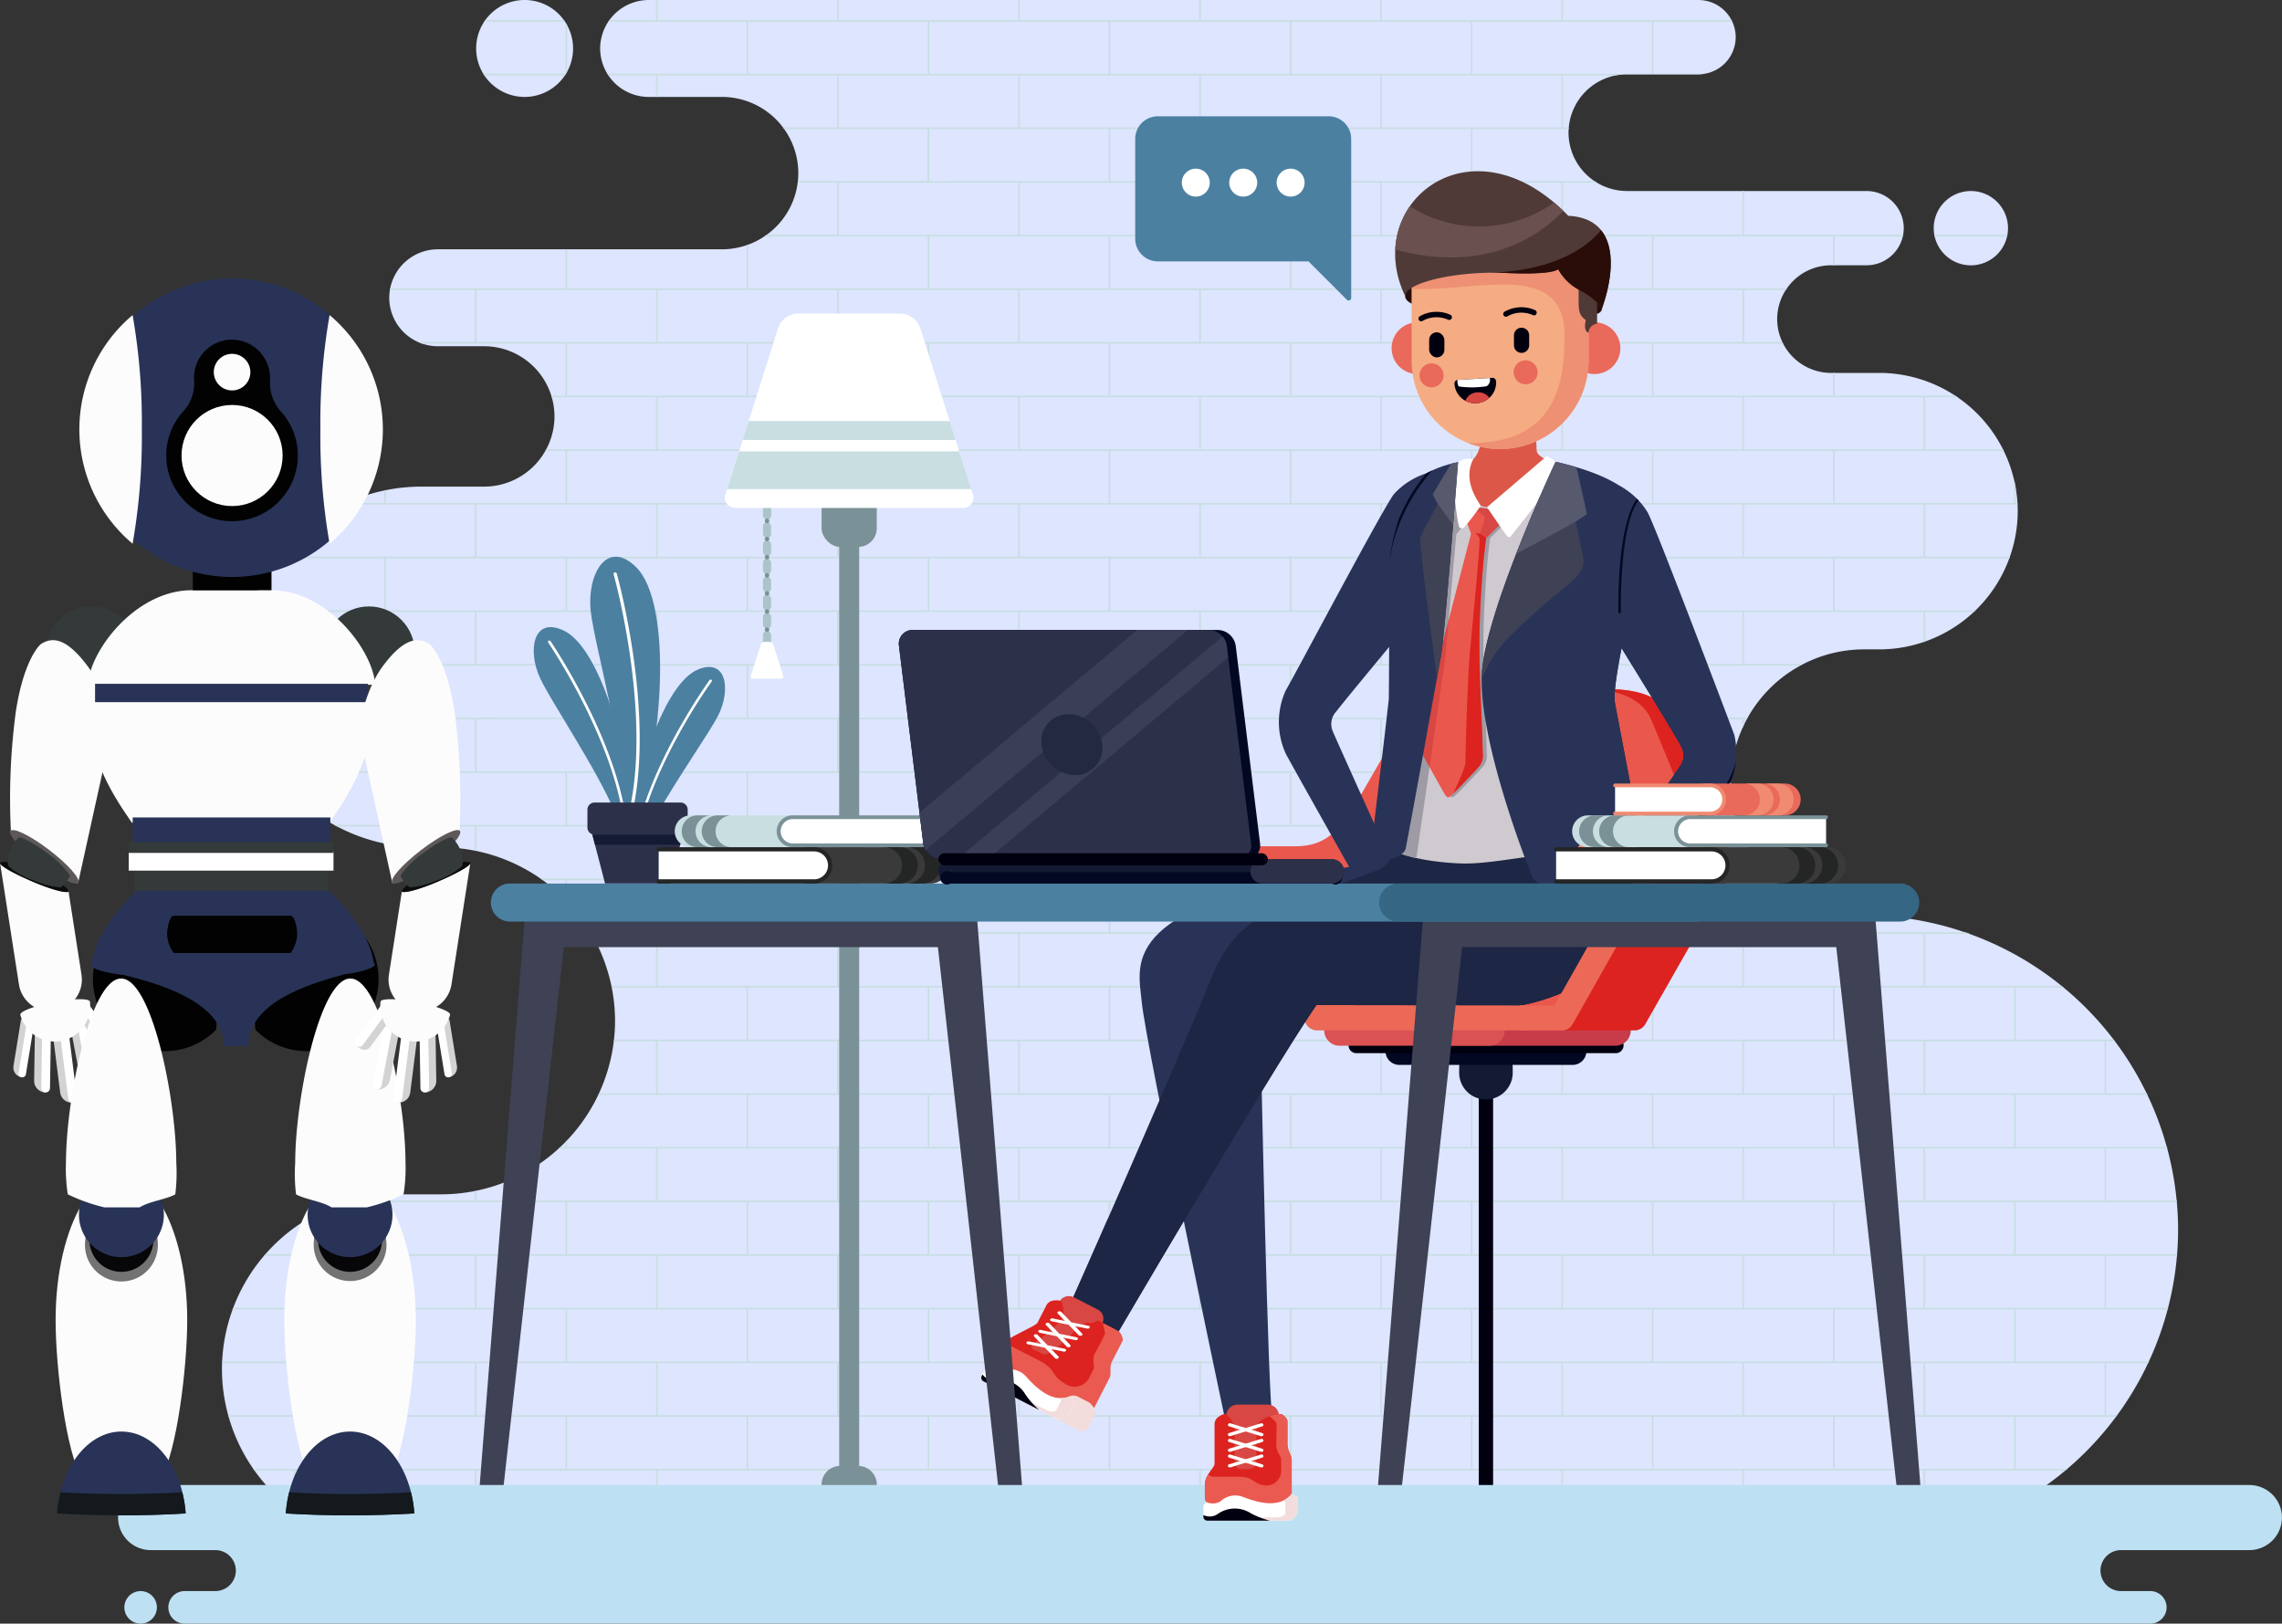 <svg xmlns="http://www.w3.org/2000/svg" xmlns:xlink="http://www.w3.org/1999/xlink" width="326.538" height="232.312" viewBox="0 0 326.538 232.312">
  <rect x="0" y="0" width="326.538" height="232.312" fill="#333333" stroke="none"/>
  <defs>
    <radialGradient id="radial-gradient" cx="0.459" cy="-0.689" r="1.414" gradientTransform="translate(0.001)" gradientUnits="objectBoundingBox">
      <stop offset="0" stop-color="#fff"/>
      <stop offset="0.28" stop-color="#999fa3"/>
      <stop offset="0.678" stop-color="#4f4f4f"/>
      <stop offset="0.961" stop-color="#737373"/>
    </radialGradient>
    <radialGradient id="radial-gradient-2" cx="0.541" cy="-0.689" r="1.414" gradientTransform="matrix(-0.998, 0, 0, 1, 53.91, 0)" xlink:href="#radial-gradient"/>
  </defs>
  <g id="humanresource" transform="translate(-280.22 -7814.879)">
    <g id="OBJECTS" transform="translate(271.753 7734.242)">
      <g id="Group_26" data-name="Group 26" transform="translate(25.362 80.637)">
        <g id="Group_24" data-name="Group 24">
          <g id="Group_1" data-name="Group 1" transform="translate(14.865)">
            <path id="Path_1" data-name="Path 1" d="M281.886,301.584a45.124,45.124,0,0,0,44.992-44.992h0A45.126,45.126,0,0,0,281.886,211.6h0a19.079,19.079,0,0,1-19.023-19.024h0a19.079,19.079,0,0,1,19.023-19.024h2.265a19.836,19.836,0,0,0,19.778-19.779h0a19.836,19.836,0,0,0-19.778-19.779h-6.946a7.723,7.723,0,0,1-7.7-7.7h0a7.724,7.724,0,0,1,7.7-7.7h5.1a5.33,5.33,0,0,0,5.314-5.313h0a5.33,5.33,0,0,0-5.314-5.314H248a8.374,8.374,0,0,1-8.35-8.35h0a8.374,8.374,0,0,1,8.35-8.35h10.258a5.33,5.33,0,0,0,5.314-5.314h0a5.33,5.33,0,0,0-5.314-5.314H108.018a6.955,6.955,0,0,0-6.935,6.934h0a6.955,6.955,0,0,0,6.935,6.934h10.52a10.928,10.928,0,0,1,10.9,10.9h0a10.928,10.928,0,0,1-10.9,10.9h-40.7a6.955,6.955,0,0,0-6.935,6.935h0a6.955,6.955,0,0,0,6.935,6.935H84.5a10.077,10.077,0,0,1,10.048,10.047h0A10.077,10.077,0,0,1,84.5,150.263H75.437a25.884,25.884,0,0,0-25.808,25.808h0a25.884,25.884,0,0,0,25.808,25.808h2.955A24.9,24.9,0,0,1,103.215,226.7h0a24.9,24.9,0,0,1-24.823,24.824h-6.4a25.1,25.1,0,0,0-25.029,25.029h0a25.1,25.1,0,0,0,25.029,25.029ZM90.274,94.506a6.935,6.935,0,1,1,6.935-6.935,6.935,6.935,0,0,1-6.935,6.935ZM297.222,118.6a5.315,5.315,0,1,1,5.315-5.314A5.315,5.315,0,0,1,297.222,118.6Z" transform="translate(-46.965 -80.637)" fill="#dde5ff" fill-rule="evenodd"/>
            <path id="Path_2" data-name="Path 2" d="M57.26,296.748v-5.719H51.613c-.053-.074-.1-.15-.158-.226h18.76v-7.451h-22.3c-.021-.075-.041-.151-.061-.226h9.4v-7.451H46.99c0-.076.006-.151.009-.226H70.215V268H48.489c.028-.076.057-.151.085-.226H57.26v-7.451H52.993q.1-.115.2-.227H70.215v-7.451H64.628c.257-.08.517-.154.778-.226H83.171v-1.354c.076-.015.152-.028.227-.044v1.4h25.685v-7.451H95.167c.081-.074.163-.151.244-.226h.716v-.7c.076-.078.152-.154.226-.233v.936h25.685v-7.451h-21.2l.106-.226h8.139v-7.451H103.05c.01-.076.019-.151.026-.226h18.962v-7.451h-19.28c-.015-.076-.028-.151-.044-.227h6.368v-7.45h-9.23c-.044-.076-.089-.152-.133-.227h22.319v-7.451H96.353V209.6c-.074-.079-.151-.156-.226-.233v-2.794H92.886c-.105-.076-.212-.152-.319-.226h16.515V198.9H83.4v3.487l-.227-.043V198.9H63.45c-.14-.075-.281-.15-.42-.226h7.186v-7.451H54.589c-.055-.076-.111-.151-.166-.227H57.26v-7.451H50.749c-.023-.075-.046-.151-.068-.226H70.215v-7.451H49.639c0-.076,0-.151,0-.227H57.26v-7.451H50.876c.024-.076.049-.151.074-.226H70.215v-7.451H54.889c.057-.076.116-.151.174-.226h2.2V157.8c.074-.075.151-.148.227-.222v2.707H83.171v-7.451H64.241c.16-.078.321-.153.482-.227h5.492V150.8l.227-.045v1.856H96.127V145.16H93.244c.043-.075.085-.15.126-.226h15.712v-7.451H94.175c-.021-.075-.044-.151-.067-.226h2.02V129.8H75.643c-.2-.066-.392-.142-.581-.226h8.109v-7.451H71c.012-.076.025-.151.041-.227H96.127v-5.6h.226v5.6h25.685v-6.18l.227-.08v6.26h25.685v-7.45H124.6q.164-.11.324-.226h10.072v-7.451h-5.638c.01-.076.018-.151.025-.227h18.568V99.1H127.419c-.054-.076-.11-.152-.167-.227h7.742v-7.45H109.309v3.087h-.227V91.419h-6.818c-.05-.075-.1-.151-.146-.227h19.919V83.741H102.254c.051-.076.1-.152.158-.226h6.671V80.637h.227v2.878h25.685V80.637h.226v2.878H160.9V80.637h.227v2.878h25.684V80.637h.227v2.878h25.685V80.637h.227v2.878h25.685V80.637h.226v2.878h24.12c.039.074.076.15.111.226H251.821v7.451h7.324a5.274,5.274,0,0,1-.878.074H248.009a8.266,8.266,0,0,0-1.587.153h-7.557v7.45h.827q-.01.114-.016.227H225.91v7.451h17.456q.175.118.356.227h-4.857v7.451h25.685v-6.258h.226v6.258h22.769c-.014.076-.029.151-.047.226h-9.767v4.144h-.226v-4.144H251.821v7.45H270.9q-.078.113-.153.227h-5.969v7.451h5.477c.036.076.073.152.111.226H251.821v7.451h25.685v-3.261h.226v3.261H295c.114.075.225.15.336.226h-4.65v7.451h11.149c.038.076.076.151.113.226H277.732v7.451h25.684v-3.335q.13.549.227,1.111v2.223h.257c0,.076.01.151.013.227H290.688v7.451h12.139c-.027.075-.052.151-.08.226H277.732v7.451H297.9c-.078.076-.158.151-.239.226h-6.972v4.245c-.076.026-.15.054-.226.079v-4.324H264.777v7.451h8.473c-.143.074-.285.149-.426.227h-21v7.451h13.471c-.042.076-.085.15-.127.226h-.387v.755c-.078.16-.154.319-.226.482v-1.236H238.865V191h24.072c-.007.076-.012.151-.018.227h-11.1v7.451h12.058c.026.076.054.151.081.226H238.865v7.451h25.685v-5.983c.072.162.149.322.226.482v5.5h4.031c.081.076.163.152.244.226H251.821v7.451h25.685v-2.944l.226.052v2.892h18.71q.32.111.639.227h-6.394v7.45h19.534c.093.076.187.151.28.227h-6.859v7.451h14.019c.058.075.117.15.174.226H316.6v7.451h5.8l.109.226H303.643v7.451h21.645c.021.075.041.151.062.226H316.6v7.451h10.09l.02.226H303.643v7.451H326.75c-.005.076-.014.151-.02.227H316.6v7.451h8.872c-.019.075-.041.15-.061.226H303.643v7.451h19.072c-.035.075-.07.151-.106.226H316.6v7.451h1.568c-.056.076-.109.151-.165.226H303.643V290.8h7.387c-.088.076-.178.151-.268.226H290.688v7.451h7.584c-.2.077-.395.151-.594.226H277.732v2.878h-.226v-2.878H251.821v2.878h-.226v-2.878H225.91v2.878h-.227v-2.878H200v2.878h-.226v-2.878H174.087v2.878h-.227v-2.878H148.176v2.878h-.226v-2.878H122.265v2.878h-.227v-2.878H96.353v2.878h-.226v-2.878H70.442v2.827l-.227-.014v-2.813H60.389c-.14-.074-.281-.149-.42-.226h23.2v-7.451H57.487v5.885l-.227-.166ZM96.052,91.419c.107-.161.208-.325.3-.5v-6.7q-.107-.2-.226-.381v7.353H84.366c.047.076.1.152.145.227Zm.011-7.678c-.051-.076-.1-.152-.158-.226H84.657c-.054.074-.106.15-.157.226Zm195.982,30.71h10.37c.017-.075.032-.151.046-.226H292c.013.076.03.151.046.226Zm-1.583,176.578H264.777v7.451h25.685v-7.451Zm-25.911,0H238.865v7.451h25.685v-7.451Zm-25.912,0H212.954v7.451h25.685v-7.451Zm-25.912,0H187.043v7.451h25.685v-7.451Zm-25.912,0H161.132v7.451h25.684v-7.451Zm-25.911,0H135.22v7.451H160.9v-7.451Zm-25.911,0H109.309v7.451h25.685v-7.451Zm-25.912,0H83.4v7.451h25.685v-7.451Zm194.334-7.677H277.732V290.8h25.684v-7.451Zm-25.91,0H251.821V290.8h25.685v-7.451Zm-25.912,0H225.91V290.8h25.685v-7.451Zm-25.912,0H200V290.8h25.685v-7.451Zm-25.911,0H174.087V290.8h25.685v-7.451Zm-25.912,0H148.176V290.8H173.86v-7.451Zm-25.911,0H122.265V290.8h25.685v-7.451Zm-25.912,0H96.353V290.8h25.685v-7.451Zm-25.911,0H70.442V290.8H96.127v-7.451Zm220.246-7.677H290.688v7.451h25.685v-7.451Zm-25.911,0H264.777v7.451h25.685v-7.451Zm-25.911,0H238.865v7.451h25.685v-7.451Zm-25.912,0H212.954v7.451h25.685v-7.451Zm-25.912,0H187.043v7.451h25.685v-7.451Zm-25.912,0H161.132v7.451h25.684v-7.451Zm-25.911,0H135.22v7.451H160.9v-7.451Zm-25.911,0H109.309v7.451h25.685v-7.451Zm-25.912,0H83.4v7.451h25.685v-7.451Zm-25.912,0H57.487v7.451H83.171v-7.451ZM303.416,268H277.732v7.451h25.684V268Zm-25.91,0H251.821v7.451h25.685V268Zm-25.912,0H225.91v7.451h25.685V268Zm-25.912,0H200v7.451h25.685V268Zm-25.911,0H174.087v7.451h25.685V268Zm-25.912,0H148.176v7.451H173.86V268Zm-25.911,0H122.265v7.451h25.685V268Zm-25.912,0H96.353v7.451h25.685V268Zm-25.911,0H70.442v7.451H96.127V268Zm220.246-7.677H290.688v7.451h25.685v-7.451Zm-25.911,0H264.777v7.451h25.685v-7.451Zm-25.911,0H238.865v7.451h25.685v-7.451Zm-25.912,0H212.954v7.451h25.685v-7.451Zm-25.912,0H187.043v7.451h25.685v-7.451Zm-25.912,0H161.132v7.451h25.684v-7.451Zm-25.911,0H135.22v7.451H160.9v-7.451Zm-25.911,0H109.309v7.451h25.685v-7.451Zm-25.912,0H83.4v7.451h25.685v-7.451Zm-25.912,0H57.487v7.451H83.171v-7.451Zm220.246-7.678H277.732v7.451h25.684v-7.451Zm-25.91,0H251.821v7.451h25.685v-7.451Zm-25.912,0H225.91v7.451h25.685v-7.451Zm-25.912,0H200v7.451h25.685v-7.451Zm-25.911,0H174.087v7.451h25.685v-7.451Zm-25.912,0H148.176v7.451H173.86v-7.451Zm-25.911,0H122.265v7.451h25.685v-7.451Zm-25.912,0H96.353v7.451h25.685v-7.451Zm-25.911,0H70.442v7.451H96.127v-7.451Zm220.246-7.677H290.688v7.451h25.685v-7.451Zm-25.911,0H264.777v7.451h25.685v-7.451Zm-25.911,0H238.865v7.451h25.685v-7.451Zm-25.912,0H212.954v7.451h25.685v-7.451Zm-25.912,0H187.043v7.451h25.685v-7.451Zm-25.912,0H161.132v7.451h25.684v-7.451Zm-25.911,0H135.22v7.451H160.9v-7.451Zm-25.911,0H109.309v7.451h25.685v-7.451Zm168.422-7.677H277.732v7.451h25.684v-7.451Zm-25.91,0H251.821v7.451h25.685v-7.451Zm-25.912,0H225.91v7.451h25.685v-7.451Zm-25.912,0H200v7.451h25.685v-7.451Zm-25.911,0H174.087v7.451h25.685v-7.451Zm-25.912,0H148.176v7.451H173.86v-7.451Zm-25.911,0H122.265v7.451h25.685v-7.451Zm168.423-7.677H290.688v7.451h25.685v-7.451Zm-25.911,0H264.777v7.451h25.685v-7.451Zm-25.911,0H238.865v7.451h25.685v-7.451Zm-25.912,0H212.954v7.451h25.685v-7.451Zm-25.912,0H187.043v7.451h25.685v-7.451Zm-25.912,0H161.132v7.451h25.684v-7.451Zm-25.911,0H135.22v7.451H160.9v-7.451Zm-25.911,0H109.309v7.451h25.685v-7.451Zm168.422-7.678H277.732v7.451h25.684v-7.451Zm-25.91,0H251.821v7.451h25.685v-7.451Zm-25.912,0H225.91v7.451h25.685v-7.451Zm-25.912,0H200v7.451h25.685v-7.451Zm-25.911,0H174.087v7.451h25.685v-7.451Zm-25.912,0H148.176v7.451H173.86v-7.451Zm-25.911,0H122.265v7.451h25.685v-7.451Zm142.512-7.677H264.777v7.45h25.685v-7.45Zm-25.911,0H238.865v7.45h25.685v-7.45Zm-25.912,0H212.954v7.45h25.685v-7.45Zm-25.912,0H187.043v7.45h25.685v-7.45Zm-25.912,0H161.132v7.45h25.684v-7.45Zm-25.911,0H135.22v7.45H160.9v-7.45Zm-25.911,0H109.309v7.45h25.685v-7.45Zm116.6-7.678H225.91v7.451h25.685v-7.451Zm-25.912,0H200v7.451h25.685v-7.451Zm-25.911,0H174.087v7.451h25.685v-7.451Zm-25.912,0H148.176v7.451H173.86v-7.451Zm-25.911,0H122.265v7.451h25.685v-7.451Zm90.69-7.677H212.954v7.451h25.685V198.9Zm-25.912,0H187.043v7.451h25.685V198.9Zm-25.912,0H161.132v7.451h25.684V198.9Zm-25.911,0H135.22v7.451H160.9V198.9Zm-25.911,0H109.309v7.451h25.685V198.9Zm116.6-7.677H225.91v7.451h25.685v-7.451Zm-25.912,0H200v7.451h25.685v-7.451Zm-25.911,0H174.087v7.451h25.685v-7.451Zm-25.912,0H148.176v7.451H173.86v-7.451Zm-25.911,0H122.265v7.451h25.685v-7.451Zm-25.912,0H96.353v7.451h25.685v-7.451Zm-25.911,0H70.442v7.451H96.127v-7.451Zm142.512-7.678H212.954V191h25.685v-7.451Zm-25.912,0H187.043V191h25.685v-7.451Zm-25.912,0H161.132V191h25.684v-7.451Zm-25.911,0H135.22V191H160.9v-7.451Zm-25.911,0H109.309V191h25.685v-7.451Zm-25.912,0H83.4V191h25.685v-7.451Zm-25.912,0H57.487V191H83.171v-7.451Zm168.424-7.677H225.91v7.451h25.685v-7.451Zm-25.912,0H200v7.451h25.685v-7.451Zm-25.911,0H174.087v7.451h25.685v-7.451Zm-25.912,0H148.176v7.451H173.86v-7.451Zm-25.911,0H122.265v7.451h25.685v-7.451Zm-25.912,0H96.353v7.451h25.685v-7.451Zm-25.911,0H70.442v7.451H96.127v-7.451Zm168.424-7.678H238.865v7.451h25.685v-7.451Zm-25.912,0H212.954v7.451h25.685v-7.451Zm-25.912,0H187.043v7.451h25.685v-7.451Zm-25.912,0H161.132v7.451h25.684v-7.451Zm-25.911,0H135.22v7.451H160.9v-7.451Zm-25.911,0H109.309v7.451h25.685v-7.451Zm-25.912,0H83.4v7.451h25.685v-7.451Zm-25.912,0H57.487v7.451H83.171v-7.451Zm194.335-7.677H251.821v7.451h25.685v-7.451Zm-25.912,0H225.91v7.451h25.685v-7.451Zm-25.912,0H200v7.451h25.685v-7.451Zm-25.911,0H174.087v7.451h25.685v-7.451Zm-25.912,0H148.176v7.451H173.86v-7.451Zm-25.911,0H122.265v7.451h25.685v-7.451Zm-25.912,0H96.353v7.451h25.685v-7.451Zm-25.911,0H70.442v7.451H96.127v-7.451Zm194.335-7.677H264.777v7.451h25.685v-7.451Zm-25.911,0H238.865v7.451h25.685v-7.451Zm-25.912,0H212.954v7.451h25.685v-7.451Zm-25.912,0H187.043v7.451h25.685v-7.451Zm-25.912,0H161.132v7.451h25.684v-7.451Zm-25.911,0H135.22v7.451H160.9v-7.451Zm-25.911,0H109.309v7.451h25.685v-7.451Zm-25.912,0H83.4v7.451h25.685v-7.451Zm168.424-7.678H251.821v7.451h25.685V145.16Zm-25.912,0H225.91v7.451h25.685V145.16Zm-25.912,0H200v7.451h25.685V145.16Zm-25.911,0H174.087v7.451h25.685V145.16Zm-25.912,0H148.176v7.451H173.86V145.16Zm-25.911,0H122.265v7.451h25.685V145.16Zm-25.912,0H96.353v7.451h25.685V145.16Zm168.424-7.678H264.777v7.451h25.685v-7.451Zm-25.911,0H238.865v7.451h25.685v-7.451Zm-25.912,0H212.954v7.451h25.685v-7.451Zm-25.912,0H187.043v7.451h25.685v-7.451Zm-25.912,0H161.132v7.451h25.684v-7.451Zm-25.911,0H135.22v7.451H160.9v-7.451Zm-25.911,0H109.309v7.451h25.685v-7.451Zm116.6-7.677H225.91v7.451h25.685V129.8Zm-25.912,0H200v7.451h25.685V129.8Zm-25.911,0H174.087v7.451h25.685V129.8Zm-25.912,0H148.176v7.451H173.86V129.8Zm-25.911,0H122.265v7.451h25.685V129.8Zm-25.912,0H96.353v7.451h25.685V129.8Zm142.513-7.677H238.865v7.451h25.685v-7.451Zm-25.912,0H212.954v7.451h25.685v-7.451Zm-25.912,0H187.043v7.451h25.685v-7.451Zm-25.912,0H161.132v7.451h25.684v-7.451Zm-25.911,0H135.22v7.451H160.9v-7.451Zm-25.911,0H109.309v7.451h25.685v-7.451Zm-25.912,0H83.4v7.451h25.685v-7.451Zm142.512-7.677H225.91v7.45h25.685v-7.45Zm-25.912,0H200v7.45h25.685v-7.45Zm-25.911,0H174.087v7.45h25.685v-7.45Zm-25.912,0H148.176v7.45H173.86v-7.45Zm64.779-7.677H212.954v7.451h25.685v-7.451Zm-25.912,0H187.043v7.451h25.685v-7.451Zm-25.912,0H161.132v7.451h25.684v-7.451Zm-25.911,0H135.22v7.451H160.9v-7.451ZM225.683,99.1H200v7.451h25.685V99.1Zm-25.911,0H174.087v7.451h25.685V99.1Zm-25.912,0H148.176v7.451H173.86V99.1Zm64.779-7.677H212.954v7.45h25.685v-7.45Zm-25.912,0H187.043v7.45h25.685v-7.45Zm-25.912,0H161.132v7.45h25.684v-7.45Zm-25.911,0H135.22v7.45H160.9v-7.45Zm90.69-7.678H225.91v7.451h25.685V83.741Zm-25.912,0H200v7.451h25.685V83.741Zm-25.911,0H174.087v7.451h25.685V83.741Zm-25.912,0H148.176v7.451H173.86V83.741Zm-25.911,0H122.265v7.451h25.685Z" transform="translate(-46.973 -80.637)" fill="#c8dee1" fill-rule="evenodd"/>
          </g>
          <g id="Group_4" data-name="Group 4" transform="translate(86.856 44.858)">
            <g id="Group_2" data-name="Group 2" transform="translate(5.424 27.24)">
              <rect id="Rectangle_2" data-name="Rectangle 2" width="1.163" height="2.256" rx="0.582" fill="#abc4c8"/>
              <rect id="Rectangle_3" data-name="Rectangle 3" width="1.163" height="2.256" rx="0.582" transform="translate(0 2.628)" fill="#abc4c8"/>
              <rect id="Rectangle_4" data-name="Rectangle 4" width="1.163" height="2.256" rx="0.582" transform="translate(0 5.221)" fill="#abc4c8"/>
              <rect id="Rectangle_5" data-name="Rectangle 5" width="1.163" height="2.256" rx="0.582" transform="translate(0 7.813)" fill="#abc4c8"/>
              <rect id="Rectangle_6" data-name="Rectangle 6" width="1.163" height="2.256" rx="0.582" transform="translate(0 10.405)" fill="#abc4c8"/>
              <rect id="Rectangle_7" data-name="Rectangle 7" width="1.163" height="2.256" rx="0.582" transform="translate(0 12.998)" fill="#abc4c8"/>
              <rect id="Rectangle_8" data-name="Rectangle 8" width="1.163" height="2.255" rx="0.582" transform="translate(0 15.59)" fill="#abc4c8"/>
              <rect id="Rectangle_9" data-name="Rectangle 9" width="1.163" height="2.256" rx="0.582" transform="translate(0 18.182)" fill="#abc4c8"/>
            </g>
            <path id="Path_3" data-name="Path 3" d="M159.641,214.1a.588.588,0,0,1,.518.393l1.421,4.491a.279.279,0,0,1-.268.394H157.2a.279.279,0,0,1-.269-.394l1.421-4.491a.589.589,0,0,1,.518-.393Z" transform="translate(-153.248 -167.122)" fill="#fff" fill-rule="evenodd"/>
            <rect id="Rectangle_10" data-name="Rectangle 10" width="2.864" height="140.828" rx="0.966" transform="translate(16.329 29.983)" fill="#7a9297"/>
            <rect id="Rectangle_11" data-name="Rectangle 11" width="7.895" height="15.509" rx="2.664" transform="translate(13.813 17.89)" fill="#7a9297"/>
            <path id="Rectangle_12" data-name="Rectangle 12" d="M2.663,0H5.231A2.664,2.664,0,0,1,7.9,2.664V9.179a2.664,2.664,0,0,1-2.664,2.664H2.664A2.664,2.664,0,0,1,0,9.179V2.663A2.663,2.663,0,0,1,2.663,0Z" transform="translate(13.813 164.89)" fill="#7a9297"/>
            <path id="Path_4" data-name="Path 4" d="M181.084,402.574H164.993A1.582,1.582,0,0,1,163.416,401h0a1.581,1.581,0,0,1,1.577-1.577h16.091A1.582,1.582,0,0,1,182.661,401h0A1.582,1.582,0,0,1,181.084,402.574Z" transform="translate(-155.278 -224.925)" fill="#7a9297" fill-rule="evenodd"/>
            <path id="Path_5" data-name="Path 5" d="M169.349,145.829h7.436a3.1,3.1,0,0,1,2.73,2.073l7.493,23.675a1.469,1.469,0,0,1-1.417,2.073H153.108a1.469,1.469,0,0,1-1.417-2.073l7.493-23.675a3.1,3.1,0,0,1,2.73-2.073Z" transform="translate(-151.589 -145.829)" fill="#fff" fill-rule="evenodd"/>
            <path id="Path_6" data-name="Path 6" d="M183.865,168.192l.855,2.7H154.249l.855-2.7Zm1.373,4.336,1.709,5.4H152.022l1.71-5.4Z" transform="translate(-151.724 -152.804)" fill="#c8dee1" fill-rule="evenodd"/>
            <g id="Group_3" data-name="Group 3" transform="translate(5.68 29.354)">
              <circle id="Ellipse_1" data-name="Ellipse 1" cx="0.326" cy="0.326" r="0.326" fill="#7a9297"/>
              <path id="Path_7" data-name="Path 7" d="M160.169,192.909a.326.326,0,1,0-.325-.326A.327.327,0,0,0,160.169,192.909Z" transform="translate(-159.844 -189.664)" fill="#7a9297" fill-rule="evenodd"/>
              <path id="Path_8" data-name="Path 8" d="M160.169,196.676a.326.326,0,1,0-.325-.326A.327.327,0,0,0,160.169,196.676Z" transform="translate(-159.844 -190.839)" fill="#7a9297" fill-rule="evenodd"/>
              <path id="Path_9" data-name="Path 9" d="M160.169,200.444a.326.326,0,1,0-.325-.326A.327.327,0,0,0,160.169,200.444Z" transform="translate(-159.844 -192.015)" fill="#7a9297" fill-rule="evenodd"/>
              <circle id="Ellipse_2" data-name="Ellipse 2" cx="0.326" cy="0.326" r="0.326" transform="translate(0 10.369)" fill="#7a9297"/>
              <circle id="Ellipse_3" data-name="Ellipse 3" cx="0.326" cy="0.326" r="0.326" transform="translate(0 12.962)" fill="#7a9297"/>
              <circle id="Ellipse_4" data-name="Ellipse 4" cx="0.326" cy="0.326" r="0.326" transform="translate(0 15.554)" fill="#7a9297"/>
            </g>
          </g>
          <g id="Group_9" data-name="Group 9" transform="translate(123.522 24.497)">
            <g id="Group_7" data-name="Group 7">
              <path id="Path_10" data-name="Path 10" d="M258.51,246.427h7.9c3.522,0,5.931-1.164,8.947-6.387l6.824-11.819s2.6-4.266,9.262-4.266H311.43c2.569,0,7.614.38,9.328,4.473s8.325,20.158,8.325,20.158l-12.609.972-12.087,20.558s-16.656,1.333-19.988.952-15.991-1.142-15.991-1.142Z" transform="translate(-221.604 -149.835)" fill="#ea574d" fill-rule="evenodd"/>
              <path id="Path_11" data-name="Path 11" d="M287.854,179.071a10.524,10.524,0,0,0-4.59,2.92c-1.213,1.3-14.491,26.449-15.524,28.134a10.9,10.9,0,0,0,.03,9.109c1.6,2.952,11,19.618,11,19.618l3.581-5.335s-7.529-16.651-7.859-17.492a2.615,2.615,0,0,1,.49-2.9c.939-1.266,10.252-12.471,10.252-12.471S291.949,184.691,287.854,179.071Z" transform="translate(-224.176 -135.836)" fill="#283357" fill-rule="evenodd"/>
              <path id="Rectangle_13" data-name="Rectangle 13" d="M1.023,0h0A1.025,1.025,0,0,1,2.049,1.025V67.686a1.024,1.024,0,0,1-1.024,1.024h0A1.025,1.025,0,0,1,0,67.686V1.023A1.023,1.023,0,0,1,1.023,0Z" transform="translate(71.187 126.416)" fill="#00000f"/>
              <path id="Rectangle_14" data-name="Rectangle 14" d="M3.832,0h0A3.832,3.832,0,0,1,7.664,3.832v.651A3.831,3.831,0,0,1,3.833,8.315h0A3.831,3.831,0,0,1,0,4.484V3.832A3.832,3.832,0,0,1,3.832,0Z" transform="translate(68.379 124.5)" fill="#141a33"/>
              <path id="Rectangle_15" data-name="Rectangle 15" d="M2.049,0h2.3A2.05,2.05,0,0,1,6.4,2.05v0A2.05,2.05,0,0,1,4.348,4.1H2.05A2.05,2.05,0,0,1,0,2.05v0A2.049,2.049,0,0,1,2.049,0Z" transform="translate(69.013 191.027)" fill="#141a33"/>
              <path id="Rectangle_16" data-name="Rectangle 16" d="M3.147,0H19.5a3.147,3.147,0,0,1,3.147,3.147v0A3.146,3.146,0,0,1,19.5,6.294H3.147A3.147,3.147,0,0,1,0,3.147v0A3.147,3.147,0,0,1,3.147,0Z" transform="translate(60.888 193.077)" fill="#030822"/>
              <path id="Path_12" data-name="Path 12" d="M317.68,298.3h0a1.983,1.983,0,0,0-1.978-1.978H290.9a1.984,1.984,0,0,0-1.978,1.978h0a1.984,1.984,0,0,0,1.978,1.978h24.8A1.983,1.983,0,0,0,317.68,298.3Z" transform="translate(-231.089 -172.407)" fill="#030822" fill-rule="evenodd"/>
              <path id="Path_13" data-name="Path 13" d="M320.6,297.507h0a1.118,1.118,0,0,0-1.115-1.115H282.364a1.118,1.118,0,0,0-1.115,1.115h0a1.118,1.118,0,0,0,1.115,1.115h37.123A1.118,1.118,0,0,0,320.6,297.507Z" transform="translate(-228.696 -172.429)" fill="#00000f" fill-rule="evenodd"/>
              <path id="Path_14" data-name="Path 14" d="M299.2,291.717h25.158a2.2,2.2,0,0,1,2.19,2.19h0a2.2,2.2,0,0,1-2.19,2.19H299.2a2.2,2.2,0,0,1-2.19-2.19h0A2.2,2.2,0,0,1,299.2,291.717Z" transform="translate(-233.611 -170.971)" fill="#c83c4a" fill-rule="evenodd"/>
              <path id="Path_15" data-name="Path 15" d="M278.372,291.717h21.447a2.2,2.2,0,0,1,2.19,2.19h0a2.2,2.2,0,0,1-2.19,2.19H278.372a2.2,2.2,0,0,1-2.19-2.19h0A2.2,2.2,0,0,1,278.372,291.717Z" transform="translate(-227.115 -170.971)" fill="#da5252" fill-rule="evenodd"/>
              <path id="Path_16" data-name="Path 16" d="M340.042,228.428c1.439,3.44,6.341,15.338,7.868,19.046h2.031a1.8,1.8,0,0,1,1.663,1.113s-6.612-16.066-8.325-20.158-6.758-4.473-9.328-4.473h-3.236C333.284,223.955,338.329,224.335,340.042,228.428Z" transform="translate(-244.125 -149.835)" fill="#dc231f" fill-rule="evenodd"/>
              <path id="Path_17" data-name="Path 17" d="M244.83,260.21a1.8,1.8,0,0,1,0-3.6h9.708a1.8,1.8,0,0,1,1.682,1.16l9.755,21.588H298.8l11.762-20.787a1.79,1.79,0,0,1,1.559-.908v-.005h10.47a1.8,1.8,0,1,1,0,3.6h-9.426l-11.691,20.665a1.8,1.8,0,0,1-1.629,1.036H264.817v0a1.8,1.8,0,0,1-1.637-1.059l-9.8-21.687Z" transform="translate(-216.776 -160.022)" fill="#ec6957" fill-rule="evenodd"/>
              <g id="Group_6" data-name="Group 6" transform="translate(0 85.295)">
                <path id="Path_18" data-name="Path 18" d="M250.071,338.942s-11.385-53.8-11.962-59.875c-.553-5.83-3.761-14.206,33.291-19.975,1.559-.243,2.776-1.821,4.481-2.055,0,0,29.517,1.43,32.764,2.742s-5.268,12.417-32.911,15.04-20.566,11.949-20.566,11.949,1,49.433,1.658,52.036S252.757,342.745,250.071,338.942Z" transform="translate(-215.144 -245.449)" fill="#283357" fill-rule="evenodd"/>
                <path id="Path_19" data-name="Path 19" d="M271.639,248.832c-1.256.564-3.418,5.43-4.989,6.011-6.2,2.291-14.107,4.713-17.855,7.252-4,2.709-5.649,6.669-6.869,9.825-1.6,4.142-20.412,47.443-21.506,49.261s2.2,4.731,3.509,5.393,3.093-1.774,3.093-1.774,23.706-40.579,30.582-50.591l29.346.034s9.42-1.514,14.539-8.152c5.512-7.146.965-24.573-1.462-24.806-4.6-.441-18.88-2.677-26.261.932C269.288,244.407,273.672,248.85,271.639,248.832Z" transform="translate(-209.655 -240.196)" fill="#1d2644" fill-rule="evenodd"/>
                <path id="Path_20" data-name="Path 20" d="M271.638,248.832c-1.255.565-3.417,5.43-4.989,6.011-.5.186-1.016.372-1.537.559,0,0,15.26-3.392,19.807,1.661s4.042,12.53-10.408,13.035-16.686.506-18.751,0-17.609,30.819-21.668,35.266c-1.565,1.715-3.974.994-6.344-.537-3.76,8.581-6.9,15.641-7.328,16.353-1.1,1.818,2.2,4.732,3.509,5.394s3.093-1.774,3.093-1.774,23.706-40.579,30.582-50.591l29.347.034s9.419-1.514,14.539-8.152c5.512-7.146.964-24.573-1.463-24.806-4.6-.441-18.88-2.678-26.261.932C269.288,244.406,273.672,248.85,271.638,248.832Z" transform="translate(-209.654 -240.196)" fill="#1d2644" fill-rule="evenodd"/>
                <g id="Group_5" data-name="Group 5" transform="translate(0 75.121)">
                  <path id="Rectangle_17" data-name="Rectangle 17" d="M1.152,0H4.324A1.152,1.152,0,0,1,5.476,1.152V5.722A1.151,1.151,0,0,1,4.325,6.874H1.152A1.152,1.152,0,0,1,0,5.722V1.152A1.152,1.152,0,0,1,1.152,0Z" transform="matrix(0.457, -0.89, 0.89, 0.457, 5.326, 9.395)" fill="#d84743"/>
                  <path id="Path_21" data-name="Path 21" d="M225.534,372.266a4.41,4.41,0,0,0,.19.614,12.054,12.054,0,0,1-.854,1.853c-.273.636-.861,1.068-1.524.728l-4-2.052,2.379-3.1,2.3-.555Z" transform="translate(-209.389 -355.728)" fill="#f2dddc" fill-rule="evenodd"/>
                  <rect id="Rectangle_18" data-name="Rectangle 18" width="10.315" height="6.874" rx="1.446" transform="translate(7.15 9.176) rotate(-62.828)" fill="#d84743"/>
                  <path id="Path_22" data-name="Path 22" d="M218.46,364.32c.447-.339,1.069.384,1.682-.406,2.121-2.737,4.687-8.649,4.343-8.824l-2.256-1.158c-.264-.135.085.215-1.256.374-1.08-.554-3.226,2.637-5.228,3.928-1.128.727-1.15.617-1.662.354l-.616-.316c-.4-.2-1.541-.34.117-1.548A14.88,14.88,0,0,0,217.1,353.6a3.385,3.385,0,0,0-.126-2.352c-.192-.349-1.2-.219-1.478-.116a1.324,1.324,0,0,0-.744.747l-1.211,2.358c-.28.546-5.032,2.348-5.719,3.688l-.745,1.451a1.466,1.466,0,0,0-.153.822,2.322,2.322,0,0,1-.018.484l10.1,5.184A3.724,3.724,0,0,0,218.46,364.32Z" transform="translate(-205.507 -349.884)" fill="#dc231f" fill-rule="evenodd"/>
                  <path id="Path_23" data-name="Path 23" d="M221.668,367.892l2.192-4.27c.343-.67-.084-1.5.394-2.43l1.486-2.895c.168-.325-.332-1.27-.584-1.4l-2.242-1.16s.308,1.371.313,1.517a26.905,26.905,0,0,1-1.45,2.825c-.474.924-.019,1.936-.149,2.19l-.753,1.466a2.372,2.372,0,0,1-3.478.617c-1.914-1.12-1.11-1.966-3.666-3.277l-3.912-2.008a1.328,1.328,0,0,1-.759-.761,2.551,2.551,0,0,0-1.226,1.091l-.745,1.451a1.282,1.282,0,0,0-.1.85,2.145,2.145,0,0,1,.027.506l10.943,5.617a2.867,2.867,0,0,1,.249-1.106l.116-.537a1.423,1.423,0,0,1,1.168.173l1.514.778a3.9,3.9,0,0,1,.654.783Z" transform="translate(-205.524 -351.355)" fill="#ea5a50" fill-rule="evenodd"/>
                  <path id="Path_24" data-name="Path 24" d="M217.675,368.865s.444.651.515.782a12.041,12.041,0,0,1-.854,1.852,2.549,2.549,0,0,1-1.18.676,1.148,1.148,0,0,1-.67-.115l-9.132-4.687-1.168-.6a.563.563,0,0,1-.254-.75l.706-1.376c.124-.241.649-.29.649-.29a2.174,2.174,0,0,0,1.844.818,3.052,3.052,0,0,1,2.964.722C211.986,366.813,214.71,370.22,217.675,368.865Z" transform="translate(-204.874 -354.044)" fill="#fff" fill-rule="evenodd"/>
                  <path id="Path_25" data-name="Path 25" d="M218.924,370.293s.444.651.515.782a12.044,12.044,0,0,1-.854,1.852,2.55,2.55,0,0,1-1.18.676,1.149,1.149,0,0,1-.67-.115l-6.745-3.462c-.583-.575-1.111-1.091-1.111-1.091l6.4,3.287c.835.428,1.433.37,1.582.079l.632-1.231a.571.571,0,0,0-.041-.464A3.371,3.371,0,0,0,218.924,370.293Z" transform="translate(-206.124 -355.472)" fill="#f2dddc" fill-rule="evenodd"/>
                  <path id="Path_26" data-name="Path 26" d="M211.174,369.284a11.807,11.807,0,0,0,1.964,2.224l-6.784-3.483-1.168-.6a.563.563,0,0,1-.254-.75c.027-.054.068-.133.116-.227a2.036,2.036,0,0,0,1.844.818A4.222,4.222,0,0,1,211.174,369.284Z" transform="translate(-204.874 -354.696)" fill="#00000f" fill-rule="evenodd"/>
                  <path id="Path_27" data-name="Path 27" d="M215.363,356.912c-.093-.1-.058-.227.078-.292a.382.382,0,0,1,.414.058l1.431,1.484,2.439.5c.158.032.25.149.206.259a.325.325,0,0,1-.368.142l-1.752-.361,1.027,1.067c.093.1.058.226-.078.291a.384.384,0,0,1-.414-.057l-1.431-1.484-2.44-.5c-.158-.033-.25-.149-.206-.261a.327.327,0,0,1,.368-.142l1.752.361-1.027-1.066Zm7.747-1.54-2.44-.5-1.431-1.483a.381.381,0,0,0-.414-.058c-.136.065-.171.195-.078.291l1.027,1.065-1.752-.361a.327.327,0,0,0-.368.143c-.045.111.047.228.206.261l2.44.5,1.431,1.485a.387.387,0,0,0,.415.058c.135-.065.171-.2.077-.292l-1.027-1.066,1.753.361a.326.326,0,0,0,.367-.142c.045-.111-.047-.228-.205-.261Zm-1.692,1.647-2.44-.5-1.431-1.485a.386.386,0,0,0-.414-.058c-.136.065-.171.2-.078.292l1.027,1.066-1.752-.361a.326.326,0,0,0-.368.142c-.045.111.047.228.206.261l2.44.5,1.431,1.484a.383.383,0,0,0,.415.057c.136-.065.171-.195.078-.291l-1.028-1.065,1.753.361a.328.328,0,0,0,.368-.142C221.668,357.168,221.576,357.052,221.418,357.019Z" transform="translate(-207.801 -350.593)" fill="#fff" fill-rule="evenodd"/>
                </g>
              </g>
              <path id="Path_28" data-name="Path 28" d="M313.879,161.035l-.039,2.673s.189,5.686.21,6.3.312.821,1.065,1.314c1.014,1.567-1.478,8.413-3.4,8.709s-10.875-.269-11.518-.742c-.449-.33,3.946-6.325,3.656-7.3a2.434,2.434,0,0,0,1.029-.48c1.845-1.632,1.474-6.033.057-7.573C303.876,162.791,313.879,161.035,313.879,161.035Z" transform="translate(-234.594 -130.21)" fill="#dc5748" fill-rule="evenodd"/>
              <path id="Path_29" data-name="Path 29" d="M295.85,191.142c1.592-.936,2.543-.2,4.36,1.478s3.48,1.49,4.465,1.851,1.479,16.139-4.8,18.642c-2.324.927-3.816.019-4.786-1.847C293.346,207.917,291.714,193.575,295.85,191.142Z" transform="translate(-232.44 -139.473)" fill="#f6f5f4" fill-rule="evenodd"/>
              <path id="Path_30" data-name="Path 30" d="M323.944,229.207c-.747,1.7-3.321,3.114-6.4,4.175-4.581-1.791-12.364.952-18.227.672-6.662-.317-9.391-1.84-9.391-1.84l-.431.3a1.888,1.888,0,0,1-.469-.465h0c-.759-1.164-.385-2.9-.088-4.445.535-2.779,2.86-.836,1.853-13.966s-4.489-35.526,9.589-37.192c0,0-.142.321-.358.91l.587.023s-1.263,4,1.383,5.3,5.525-.55,6.775-2.081a.8.8,0,0,1,.634-.318c.875-1.131,1.841-2.273,2.909-3.432a38.655,38.655,0,0,1,7.746,2.66c2.4,1.051,4.995,3.263,5.468,5.658.669,3.4-2.748,14.94-5.1,22.369C316.5,219.976,326.127,224.234,323.944,229.207Z" transform="translate(-230.983 -135.018)" fill="#cfc9d0" fill-rule="evenodd"/>
              <path id="Path_31" data-name="Path 31" d="M304.19,189.964s-6.44,24.524-7.392,29.41a3.74,3.74,0,0,0,.515,2.26c.69,1.23,2.911,5.323,3.26,5.8s.6.127,1.047-.286,3.3-3.4,3.776-3.966a2.454,2.454,0,0,0,.466-1.84c-.144-6.82-.711-13.052-.362-20.427.188-3.984.482-7.793.862-10.363l2.015-1.983-.872-1.761a4.735,4.735,0,0,0-2.459-.539,2.156,2.156,0,0,0-1.777,1.095Z" transform="translate(-233.54 -138.076)" fill="#9e9ba5" fill-rule="evenodd"/>
              <path id="Path_32" data-name="Path 32" d="M293.238,233.832a13.505,13.505,0,0,1-3.31-1.079l-.431.3a1.888,1.888,0,0,1-.469-.465h0c-.759-1.164-.385-2.9-.088-4.445.535-2.779,2.86-.836,1.853-13.966-.9-11.742-3.778-30.892,5.692-36,2.093,1.442,3.381,3.853,3.358,7.614l-.163.855a9.035,9.035,0,0,0-.709.842c-.063.142-1.571,17.577-1.571,17.577Z" transform="translate(-230.983 -135.558)" fill="#9e9ba5" fill-rule="evenodd"/>
              <path id="Path_33" data-name="Path 33" d="M303.36,190.937s-6.441,24.524-7.392,29.41a3.744,3.744,0,0,0,.516,2.26c.689,1.23,2.911,5.323,3.259,5.8s.6.127,1.047-.286,3.3-3.4,3.776-3.966a2.457,2.457,0,0,0,.466-1.84c-.144-6.82-.711-13.053-.363-20.427.188-3.984.483-7.793.863-10.363l-.539-2.148S303.393,190.143,303.36,190.937Z" transform="translate(-233.281 -139.05)" fill="#ea574d" fill-rule="evenodd"/>
              <path id="Path_34" data-name="Path 34" d="M302.986,228.392c.445-.412,3.3-3.4,3.776-3.966a2.457,2.457,0,0,0,.466-1.84c-.144-6.82-.711-13.052-.363-20.427.188-3.984.483-7.793.863-10.363l-.389-1.548-.854.424-.274.436a2.78,2.78,0,0,1,.548.718c.19.392-1.1,13.369-1.38,16.418s-.667,14.848-.619,15.609S302.986,228.392,302.986,228.392Z" transform="translate(-235.476 -139.322)" fill="#dc231f" fill-rule="evenodd"/>
              <path id="Path_35" data-name="Path 35" d="M300.155,209.59c-1.766,6.881-3.7,14.556-4.187,17.062a3.744,3.744,0,0,0,.516,2.26c.205.367.548.988.936,1.693l2.277-15.74S299.9,212.544,300.155,209.59Z" transform="translate(-233.281 -145.355)" fill="#d84743" fill-rule="evenodd"/>
              <path id="Path_36" data-name="Path 36" d="M305.383,187.362l.92,2.6a2.052,2.052,0,0,1,2.173.587l2.015-1.983-.873-1.761a4.732,4.732,0,0,0-2.459-.539A2.154,2.154,0,0,0,305.383,187.362Z" transform="translate(-236.223 -138.076)" fill="#ea574d" fill-rule="evenodd"/>
              <path id="Path_37" data-name="Path 37" d="M308.163,189.935a1.917,1.917,0,0,1,.958.615l2.015-1.983-.873-1.761a4.732,4.732,0,0,0-2.459-.539,2.594,2.594,0,0,0-.3.042l-.055.12a15.194,15.194,0,0,1,1.392,1.035c.309.309-.678,2.471-.678,2.471Z" transform="translate(-236.868 -138.076)" fill="#d84743" fill-rule="evenodd"/>
              <path id="Path_38" data-name="Path 38" d="M319.271,175.911a6.171,6.171,0,0,1,1.113.868,1.409,1.409,0,0,1-.008,1.152c-.267.7-6.939,9.046-6.939,9.046s-.222.3-.52-.03-2.878-4.131-2.878-4.131l8.358-7.14C318.648,175.4,319.037,175.763,319.271,175.911Z" transform="translate(-237.676 -134.746)" fill="#fff" fill-rule="evenodd"/>
              <path id="Path_39" data-name="Path 39" d="M305.934,176.075s-.01,0-.031-.01a2.666,2.666,0,0,0-2.139.439c-1.192,1.138-.195,8.087.157,9.271a.047.047,0,0,1,0,.016.522.522,0,0,0,.666.1A32.646,32.646,0,0,0,307,182.73C306.686,182.148,304.341,179.207,305.934,176.075Z" transform="translate(-235.541 -134.877)" fill="#fff" fill-rule="evenodd"/>
              <path id="Path_40" data-name="Path 40" d="M319.508,176.647s-9.432,20.03-10.478,29.455,6.727,29.062,7.234,30.14,10.32,5.722,14.868,5.748c0,0,.725-.022.9-.228s.857-.983,1.095-1.285a1.774,1.774,0,0,0,.222-1.6c-.206-.761-4.775-24.62-5.346-27.73s3.617-19.543,4.252-22.589S333.773,179.926,319.508,176.647Z" transform="translate(-237.331 -135.08)" fill="#283357" fill-rule="evenodd"/>
              <path id="Path_41" data-name="Path 41" d="M317.231,184.009c-2.862,6.571-7.487,17.953-8.2,24.389a17.056,17.056,0,0,0-.1,1.777,17.5,17.5,0,0,1,4.05-6.262c1.728-1.743,4.26-4.026,5.745-5.264,2.284-1.9,5.14-3.743,4.759-5.837s-1.777-8.376-1.777-8.376Z" transform="translate(-237.331 -137.376)" fill="#3f4154" fill-rule="evenodd"/>
              <path id="Path_42" data-name="Path 42" d="M318.128,280.78h6.4l10.546-19.616,12.556.516-12.34,21.661a1.8,1.8,0,0,1-1.63,1.036H318.128Z" transform="translate(-240.199 -161.441)" fill="#dc231f" fill-rule="evenodd"/>
              <path id="Path_43" data-name="Path 43" d="M316.811,279.835h5l11.762-20.787a1.79,1.79,0,0,1,1.559-.908v-.006H345.6a1.8,1.8,0,1,1,0,3.6h-9.426L324.486,282.4a1.8,1.8,0,0,1-1.629,1.036h-6.046Z" transform="translate(-239.788 -160.496)" fill="#ec6957" fill-rule="evenodd"/>
              <path id="Path_44" data-name="Path 44" d="M298.263,176.734s-1.883,24.508-2.39,27.427-4.733,26.091-5.095,27.829-5.217,2.2-5.217,2.2,2.761-22.927,2.793-23.562.095-17.672.095-19.766,2.428-9.741,2.823-10.565S294.343,177.494,298.263,176.734Z" transform="translate(-230.041 -135.107)" fill="#283357" fill-rule="evenodd"/>
              <path id="Path_45" data-name="Path 45" d="M301.046,185.445c-.6,7.48-1.539,18.925-1.875,20.862-.1.549-.323,1.815-.631,3.52,0,0-2.585-19.36-2.4-20.057s3.173-6.155,3.173-6.155Z" transform="translate(-233.339 -137.253)" fill="#3f4154" fill-rule="evenodd"/>
              <path id="Path_46" data-name="Path 46" d="M302.393,176.734s-.308,4-.707,8.96c-1.355-1.781-3.063-4.137-2.869-4.449.317-.506,2.556-4.271,2.563-4.283C301.707,176.879,302.046,176.8,302.393,176.734Z" transform="translate(-234.171 -135.107)" fill="#575a6d" fill-rule="evenodd"/>
              <path id="Path_47" data-name="Path 47" d="M324.726,177.426c.008.032,1.45,6.206,1.481,6.681.025.373-7.031,4.1-10.079,5.694,2.751-7.052,5.624-13.154,5.624-13.154C322.827,176.894,323.815,177.155,324.726,177.426Z" transform="translate(-239.575 -135.08)" fill="#575a6d" fill-rule="evenodd"/>
              <path id="Path_48" data-name="Path 48" d="M336.5,181.7a10.52,10.52,0,0,1,3.942,3.749c.94,1.509,11.716,29.979,12.406,31.831a10.894,10.894,0,0,1-1.782,8.934c-.868,1.051-3.435,4.076-6.176,7.3-2.427,2.853-6.764,2.656-10.136,2.872,2.415-3.4,9.929-13.972,10.334-14.61a2.614,2.614,0,0,0,.077-2.94c-.677-1.423-9.887-16.266-9.887-16.266S331.4,186.423,336.5,181.7Z" transform="translate(-245.107 -136.655)" fill="#283357" fill-rule="evenodd"/>
              <path id="Path_49" data-name="Path 49" d="M353.54,238.833a10.274,10.274,0,0,1-2.016,5.2c-.934,1.131-3.836,4.547-6.8,8.036-.41.481-2.976,2.952-5.282,2.952-.138,0-3.924-.948-4.093-1l2.179-3.066c2.169-.107,7.3-.393,7.546-.717.317-.413,5.9-6.409,7.011-7.963A9.745,9.745,0,0,0,353.54,238.833Z" transform="translate(-245.568 -154.476)" fill="#030822" fill-rule="evenodd"/>
              <path id="Path_50" data-name="Path 50" d="M337.848,212.148l0,0h0l-.393-7.236c3.159,5.194,7.837,13.961,8.817,16.037,1.85,3.918,2.005,6.11,2.005,6.708s-.49.258-.79.435-2.251,2.317-2.251,2.317c.536-.762.891-1.273.97-1.4a2.614,2.614,0,0,0,.077-2.94C345.774,225,340.471,216.391,337.848,212.148Z" transform="translate(-246.226 -143.895)" fill="#283357" fill-rule="evenodd"/>
              <path id="Path_51" data-name="Path 51" d="M321.627,246.125l.085.05c.618.138,6.045,4.224,10.773,4.28l2.673-6.017a5.981,5.981,0,0,1,.145-6.971c-1.378-7.151-3.014-15.726-3.341-17.506-.3-1.622.7-6.871,1.812-11.953l-1.258-3.1s-2.647,11.411-2.959,12.278-4.695.064-5.234.032,3.775,1.618,4.568,2,2.22,14.753,2.157,15.958S322.105,245.69,321.627,246.125Z" transform="translate(-241.29 -143.895)" fill="#283357" fill-rule="evenodd"/>
              <path id="Path_52" data-name="Path 52" d="M295.893,178.452a25.352,25.352,0,0,0-6.035,12.36.179.179,0,0,1-.054.1,39.846,39.846,0,0,1,1.3-5.486,24.959,24.959,0,0,1,3.943-6.547Q295.441,178.661,295.893,178.452Z" transform="translate(-231.364 -135.643)" fill="#030822" fill-rule="evenodd"/>
              <path id="Path_53" data-name="Path 53" d="M337.71,200.566a.179.179,0,0,1-.358.008c0-.043-.275-12.358,2.67-16.2q.11.111.222.23C337.437,188.24,337.71,200.525,337.71,200.566Z" transform="translate(-246.192 -137.491)" fill="#030822" fill-rule="evenodd"/>
              <path id="Rectangle_19" data-name="Rectangle 19" d="M2.316,0H6.8A2.316,2.316,0,0,1,9.117,2.316v0A2.316,2.316,0,0,1,6.8,4.632H2.316A2.316,2.316,0,0,1,0,2.316v0A2.316,2.316,0,0,1,2.316,0Z" transform="translate(85.108 95.504)" fill="#f08a71"/>
              <path id="Path_54" data-name="Path 54" d="M293.634,136.215a6.366,6.366,0,0,0-.628,2.485c.015,1.193,2.529,1.684,3.387,1.684s24.085.859,24.085.859a.876.876,0,0,0,.72-.828c0-.695-3.982-9.381-3.982-9.381Z" transform="translate(-232.363 -120.853)" fill="#2a0d09" fill-rule="evenodd"/>
              <path id="Path_55" data-name="Path 55" d="M293.906,147.658a3.7,3.7,0,1,1-3.7,3.7A3.7,3.7,0,0,1,293.906,147.658Z" transform="translate(-231.491 -126.038)" fill="#e9695b" fill-rule="evenodd"/>
              <path id="Path_56" data-name="Path 56" d="M330.714,147.658a3.7,3.7,0,1,1-3.7,3.7A3.7,3.7,0,0,1,330.714,147.658Z" transform="translate(-242.971 -126.038)" fill="#e9695b" fill-rule="evenodd"/>
              <path id="Path_57" data-name="Path 57" d="M307.017,120.487h0a12.7,12.7,0,0,1,12.663,12.664v11.508a12.7,12.7,0,0,1-12.663,12.664h0a12.7,12.7,0,0,1-12.664-12.664V133.151A12.7,12.7,0,0,1,307.017,120.487Z" transform="translate(-232.783 -117.563)" fill="#f5ac83" fill-rule="evenodd"/>
              <path id="Path_58" data-name="Path 58" d="M312.189,122.079l.027.012a12.706,12.706,0,0,1,7.465,11.539v11.51A12.7,12.7,0,0,1,307.018,157.8h0a12.552,12.552,0,0,1-4.546-.849c12.387.095,13.76-8.326,13.761-15.373,0-10.405-11.362-6.661-20.671-6.661-.414,0-.817-.01-1.207-.028V133.63a12.58,12.58,0,0,1,.436-3.286c5-3.147,11.928-7.23,15.188-7.892.974-.2,1.643-.333,2.1-.424l.081.036C312.086,122.084,312.077,122.093,312.189,122.079Z" transform="translate(-232.783 -118.044)" fill="#ee9073" fill-rule="evenodd"/>
              <path id="Path_59" data-name="Path 59" d="M329.047,136.439v3.9c0,1.53.278,1.982,1.043,2.538,0,0-.469,1.479.383,1.826a1.335,1.335,0,0,1,1.217-1.316V133.331a5.147,5.147,0,0,1-2.737,2.24A4.076,4.076,0,0,1,329.047,136.439Z" transform="translate(-243.575 -121.569)" fill="#4f3a38" fill-rule="evenodd"/>
              <path id="Path_60" data-name="Path 60" d="M320.554,135.8a10.4,10.4,0,0,0-2.889-2.364h0l-.055-.028c-.116-.067-.234-.131-.354-.193a7.426,7.426,0,0,1-2.988-2.944c-1.056.726-5.38.616-7.01.546l-.553-.027-.031,0-.04,0h0c-7.237-.287-14.239,1.466-14.274,3.3-6.269-13.181,9.408-25.873,23.351-11.471C323.086,122.967,322.434,130.532,320.554,135.8Z" transform="translate(-231.719 -116.238)" fill="#4f3a38" fill-rule="evenodd"/>
              <path id="Path_61" data-name="Path 61" d="M290.962,129.481a11.833,11.833,0,0,1,2.073-6.178,18.576,18.576,0,0,0,20.662-.548q.656.553,1.31,1.183C312.056,127.063,304.322,133.11,290.962,129.481Z" transform="translate(-231.725 -118.27)" fill="#6a514f" fill-rule="evenodd"/>
              <path id="Path_62" data-name="Path 62" d="M326.756,139.622a10.4,10.4,0,0,0-2.889-2.364h0l-.055-.028c-.116-.067-.234-.131-.354-.193a7.425,7.425,0,0,1-2.988-2.944c-1.056.726-5.38.616-7.01.546l-.553-.027-.031,0-.04,0h0c-.675-.027-1.347-.036-2.013-.028,9.315-.361,13.758-3.667,15.78-6.087C328.777,131.177,328.065,135.955,326.756,139.622Z" transform="translate(-237.921 -120.06)" fill="#2a0d09" fill-rule="evenodd"/>
              <path id="Path_63" data-name="Path 63" d="M317.242,155.564a1.715,1.715,0,1,0,1.764,1.663A1.716,1.716,0,0,0,317.242,155.564Z" transform="translate(-239.403 -128.504)" fill="#e9695b" fill-rule="evenodd"/>
              <path id="Path_64" data-name="Path 64" d="M297.679,156.2a1.715,1.715,0,1,0,1.766,1.663A1.716,1.716,0,0,0,297.679,156.2Z" transform="translate(-233.301 -128.703)" fill="#e9695b" fill-rule="evenodd"/>
              <path id="Path_65" data-name="Path 65" d="M296.357,146.773a.39.39,0,0,1-.383-.679,4.837,4.837,0,0,1,4.39-.2.39.39,0,1,1-.368.688A4.033,4.033,0,0,0,296.357,146.773Z" transform="translate(-233.227 -125.344)" fill="#00000f" fill-rule="evenodd"/>
              <path id="Path_66" data-name="Path 66" d="M317.659,145.648a.39.39,0,0,0,.314-.714,4.835,4.835,0,0,0-4.388.228.39.39,0,0,0,.433.649A4.035,4.035,0,0,1,317.659,145.648Z" transform="translate(-238.727 -125.053)" fill="#00000f" fill-rule="evenodd"/>
              <path id="Rectangle_20" data-name="Rectangle 20" d="M1.088,0h0A1.088,1.088,0,0,1,2.176,1.088V2.507A1.088,1.088,0,0,1,1.088,3.6h0A1.088,1.088,0,0,1,0,2.507V1.088A1.088,1.088,0,0,1,1.088,0Z" transform="translate(76.219 22.393)" fill="#00000f"/>
              <rect id="Rectangle_21" data-name="Rectangle 21" width="2.177" height="3.595" rx="1.088" transform="translate(64.085 23.047)" fill="#00000f"/>
            </g>
            <g id="Group_8" data-name="Group 8" transform="translate(67.706 29.562)">
              <path id="Path_67" data-name="Path 67" d="M309.231,159.685a2.986,2.986,0,0,1-5.961.362h0a.517.517,0,0,1,.483-.546l4.922-.3a.517.517,0,0,1,.546.483Z" transform="translate(-303.27 -159.201)" fill="#00000f" fill-rule="evenodd"/>
              <path id="Path_68" data-name="Path 68" d="M308.967,163.014a2.986,2.986,0,0,1-3.432.419,1.86,1.86,0,0,1,1.638-1.2A1.882,1.882,0,0,1,308.967,163.014Z" transform="translate(-303.976 -160.142)" fill="#d84743" fill-rule="evenodd"/>
              <path id="Path_69" data-name="Path 69" d="M303.885,159.522l4.625-.281a1.048,1.048,0,0,1-.438,1.171,13.161,13.161,0,0,1-4.015.03A1.773,1.773,0,0,1,303.885,159.522Z" transform="translate(-303.462 -159.213)" fill="#fff" fill-rule="evenodd"/>
            </g>
          </g>
          <g id="Group_10" data-name="Group 10" transform="translate(51.077 126.414)">
            <path id="Path_70" data-name="Path 70" d="M171.424,271.446l7.109,89.653h-3.155l-9.553-85.431H112.3L102.746,361.1H99.591l7.109-89.653Z" transform="translate(-99.591 -266.565)" fill="#3f4154" fill-rule="evenodd"/>
            <path id="Path_71" data-name="Path 71" d="M358.24,271.446l7.109,89.653H362.2l-9.553-85.431H299.116L289.562,361.1h-3.155l7.109-89.653Z" transform="translate(-157.86 -266.565)" fill="#3f4154" fill-rule="evenodd"/>
            <path id="Path_72" data-name="Path 72" d="M275.417,264.353H105.608a2.731,2.731,0,0,0-2.723,2.722h0a2.731,2.731,0,0,0,2.723,2.722h169.81a2.73,2.73,0,0,0,2.722-2.722h0A2.73,2.73,0,0,0,275.417,264.353Z" transform="translate(-100.619 -264.353)" fill="#4b80a1" fill-rule="evenodd"/>
            <path id="Path_73" data-name="Path 73" d="M362.175,264.353H290.332a2.73,2.73,0,0,0-2.722,2.722h0a2.731,2.731,0,0,0,2.722,2.722h71.843a2.731,2.731,0,0,0,2.722-2.722h0A2.73,2.73,0,0,0,362.175,264.353Z" transform="translate(-158.235 -264.353)" fill="#356684" fill-rule="evenodd"/>
          </g>
          <path id="Path_74" data-name="Path 74" d="M30.018,398.741h9.264a2.942,2.942,0,0,1,2.933,2.933h0a2.942,2.942,0,0,1-2.933,2.932h-4.4a2.336,2.336,0,0,0-2.329,2.328h0a2.335,2.335,0,0,0,2.329,2.328H316.165a2.336,2.336,0,0,0,2.329-2.328h0a2.335,2.335,0,0,0-2.329-2.328h-4.2a2.941,2.941,0,0,1-2.933-2.932h0a2.942,2.942,0,0,1,2.933-2.933h18.383A4.669,4.669,0,0,0,335,394.085h0a4.67,4.67,0,0,0-4.656-4.655H30.018a4.67,4.67,0,0,0-4.656,4.655h0a4.67,4.67,0,0,0,4.656,4.656Zm-1.428,10.522a2.328,2.328,0,1,1,2.328-2.328A2.328,2.328,0,0,1,28.589,409.263Z" transform="translate(-25.362 -176.951)" fill="#bee0f3" fill-rule="evenodd"/>
          <path id="Path_75" data-name="Path 75" d="M240.111,104.815h24.447a3.237,3.237,0,0,1,3.229,3.229v22.775a.361.361,0,0,1-.615.255l-5.5-5.5H240.111a3.238,3.238,0,0,1-3.229-3.229v-14.3A3.238,3.238,0,0,1,240.111,104.815Z" transform="translate(-91.336 -88.178)" fill="#4b80a1" fill-rule="evenodd"/>
          <g id="Group_11" data-name="Group 11" transform="translate(152.22 24.141)">
            <path id="Path_76" data-name="Path 76" d="M248.577,119.711a2,2,0,1,0-2-2A2,2,0,0,0,248.577,119.711Z" transform="translate(-246.582 -115.721)" fill="#fff" fill-rule="evenodd"/>
            <path id="Path_77" data-name="Path 77" d="M258.434,119.711a2,2,0,1,0-1.995-2A2,2,0,0,0,258.434,119.711Z" transform="translate(-249.656 -115.721)" fill="#fff" fill-rule="evenodd"/>
            <path id="Path_78" data-name="Path 78" d="M268.291,119.711a2,2,0,1,0-1.995-2A2,2,0,0,0,268.291,119.711Z" transform="translate(-252.731 -115.721)" fill="#fff" fill-rule="evenodd"/>
          </g>
          <g id="Group_17" data-name="Group 17" transform="translate(59.477 79.651)">
            <g id="Group_15" data-name="Group 15">
              <g id="Group_12" data-name="Group 12" transform="translate(14.143 15.777)">
                <path id="Path_79" data-name="Path 79" d="M141.64,219.72c4.162-1.8,4.821,2.852,2.973,6.521-1.251,2.482-5.759,8.838-8.8,14.244h-3.465C133.538,232.306,137.339,221.579,141.64,219.72Z" transform="translate(-132.353 -219.321)" fill="#4b80a1" fill-rule="evenodd"/>
                <path id="Path_80" data-name="Path 80" d="M134.151,241.3c2.955-9.909,9.759-19.248,9.786-19.285a.184.184,0,0,1,.255-.043.18.18,0,0,1,.043.253c-.027.037-6.76,9.279-9.708,19.075Z" transform="translate(-132.914 -220.138)" fill="#fff" fill-rule="evenodd"/>
              </g>
              <g id="Group_13" data-name="Group 13" transform="translate(8.083)">
                <path id="Path_81" data-name="Path 81" d="M130.1,197.874c-4.2-4.114-7.063,1.1-6.478,6.341.554,4.968,5.4,22.017,4.819,29.186l1.653,0C133.854,224.213,135.471,203.14,130.1,197.874Z" transform="translate(-123.546 -196.393)" fill="#4b80a1" fill-rule="evenodd"/>
                <path id="Path_82" data-name="Path 82" d="M131,234.418c3.489-14.488-2.113-34.526-2.132-34.594a.243.243,0,0,0-.288-.171.224.224,0,0,0-.163.28c.019.068,5.627,20.129,2.1,34.483Z" transform="translate(-125.064 -197.407)" fill="#fff" fill-rule="evenodd"/>
              </g>
              <g id="Group_14" data-name="Group 14" transform="translate(0 10.078)">
                <path id="Path_83" data-name="Path 83" d="M116.106,211.539c-4.4-2.1-5.243,2.842-3.374,6.842,1.549,3.316,8.154,13.053,10.78,19.364l2.181-.074C125.45,228.832,121.3,214.018,116.106,211.539Z" transform="translate(-111.799 -211.039)" fill="#4b80a1" fill-rule="evenodd"/>
                <path id="Path_84" data-name="Path 84" d="M125.824,238.569c-2-11.9-10.66-24.606-10.692-24.652a.2.2,0,0,0-.272-.056.191.191,0,0,0-.052.268c.031.046,8.637,12.672,10.628,24.454Z" transform="translate(-112.727 -211.91)" fill="#fff" fill-rule="evenodd"/>
              </g>
            </g>
            <g id="Group_16" data-name="Group 16" transform="translate(7.687 35.176)">
              <path id="Rectangle_22" data-name="Rectangle 22" d="M1.022,0h12.3a1.023,1.023,0,0,1,1.023,1.023V3.579A1.023,1.023,0,0,1,13.326,4.6H1.023A1.023,1.023,0,0,1,0,3.579V1.022A1.022,1.022,0,0,1,1.022,0Z" fill="#2c3049"/>
              <path id="Path_85" data-name="Path 85" d="M134.714,251.29h-8.5l-2.22,2,1.813,6.985h9.314l1.813-6.985Z" transform="translate(-123.289 -248.691)" fill="#2c3049" fill-rule="evenodd"/>
              <path id="Path_86" data-name="Path 86" d="M123.993,254.2l.373,1.436h12.2l.373-1.436Z" transform="translate(-123.289 -249.599)" fill="#141a33" fill-rule="evenodd"/>
            </g>
          </g>
          <g id="Group_18" data-name="Group 18" transform="translate(77.054 121.215)">
            <path id="Path_87" data-name="Path 87" d="M185.254,256.8h-17.39a2.6,2.6,0,0,0,0,5.2h17.39a2.6,2.6,0,0,0,0-5.2Z" transform="translate(-146.052 -256.797)" fill="#3b3a3a" fill-rule="evenodd"/>
            <path id="Path_88" data-name="Path 88" d="M137.783,257.237h22.239a2.3,2.3,0,0,1,2.3,2.3h0a2.3,2.3,0,0,1-2.3,2.3H137.783Z" transform="translate(-137.48 -256.934)" fill="#fff" fill-rule="evenodd"/>
            <path id="Path_89" data-name="Path 89" d="M137.646,256.8a.3.3,0,0,0,0,.606h22.239a1.994,1.994,0,0,1,0,3.988H137.646a.3.3,0,1,0,0,.606h22.239a2.6,2.6,0,0,0,0-5.2Z" transform="translate(-137.343 -256.797)" fill="#242525" fill-rule="evenodd"/>
            <path id="Path_90" data-name="Path 90" d="M191.973,259.4a2.607,2.607,0,0,0-2.6-2.6h2.261a2.6,2.6,0,0,1,0,5.2h-2.261a2.608,2.608,0,0,0,2.6-2.6Z" transform="translate(-153.571 -256.797)" fill="#242525" fill-rule="evenodd"/>
            <path id="Path_91" data-name="Path 91" d="M187.213,259.4a2.607,2.607,0,0,0-2.6-2.6h2.261a2.6,2.6,0,0,1,0,5.2h-2.261a2.608,2.608,0,0,0,2.6-2.6Z" transform="translate(-152.087 -256.797)" fill="#242525" fill-rule="evenodd"/>
          </g>
          <g id="Group_19" data-name="Group 19" transform="translate(79.653 116.663)">
            <path id="Path_92" data-name="Path 92" d="M143.4,250.182h15.228a2.276,2.276,0,0,1,0,4.552H143.4a2.276,2.276,0,0,1,0-4.552Z" transform="translate(-141.12 -250.182)" fill="#c8dee1" fill-rule="evenodd"/>
            <path id="Path_93" data-name="Path 93" d="M184.192,250.567H164.718a2.017,2.017,0,0,0-2.011,2.011h0a2.017,2.017,0,0,0,2.011,2.011h19.474Z" transform="translate(-147.853 -250.302)" fill="#fff" fill-rule="evenodd"/>
            <path id="Path_94" data-name="Path 94" d="M184.072,250.182a.265.265,0,1,1,0,.53H164.6a1.746,1.746,0,0,0,0,3.491h19.474a.265.265,0,0,1,0,.531H164.6a2.276,2.276,0,0,1,0-4.552Z" transform="translate(-147.733 -250.182)" fill="#7a9297" fill-rule="evenodd"/>
            <path id="Path_95" data-name="Path 95" d="M144.55,252.458a2.281,2.281,0,0,1,2.276-2.276h-1.98a2.276,2.276,0,0,0,0,4.552h1.98a2.282,2.282,0,0,1-2.276-2.276Z" transform="translate(-141.572 -250.182)" fill="#7a9297" fill-rule="evenodd"/>
            <path id="Path_96" data-name="Path 96" d="M148.719,252.458a2.28,2.28,0,0,1,2.276-2.276h-1.98a2.276,2.276,0,0,0,0,4.552h1.98a2.281,2.281,0,0,1-2.276-2.276Z" transform="translate(-142.873 -250.182)" fill="#7a9297" fill-rule="evenodd"/>
          </g>
          <g id="Group_20" data-name="Group 20" transform="translate(111.723 90.137)">
            <path id="Path_97" data-name="Path 97" d="M197.683,262.782H252.26a1.739,1.739,0,0,0,1.733-1.734h0a1.738,1.738,0,0,0-1.733-1.733H197.683a1.738,1.738,0,0,0-1.733,1.733h0A1.739,1.739,0,0,0,197.683,262.782Z" transform="translate(-190.292 -226.505)" fill="#141a33" fill-rule="evenodd"/>
            <path id="Path_98" data-name="Path 98" d="M197.8,263.612h54.576a.962.962,0,1,0,0-1.634H197.8a.962.962,0,1,0,0,1.634Z" transform="translate(-190.411 -227.335)" fill="#030822" fill-rule="evenodd"/>
            <path id="Path_99" data-name="Path 99" d="M193.771,244.442h43.652a1.969,1.969,0,0,0,1.989-2.268l-3.48-28.275a2.648,2.648,0,0,0-2.547-2.268H189.734a1.969,1.969,0,0,0-1.989,2.268l3.48,28.275A2.648,2.648,0,0,0,193.771,244.442Z" transform="translate(-187.727 -211.632)" fill="#030822" fill-rule="evenodd"/>
            <path id="Path_100" data-name="Path 100" d="M193.771,244.442h42.364a1.969,1.969,0,0,0,1.989-2.268l-3.48-28.275a2.648,2.648,0,0,0-2.547-2.268H189.734a1.969,1.969,0,0,0-1.989,2.268l3.48,28.275A2.648,2.648,0,0,0,193.771,244.442Z" transform="translate(-187.727 -211.632)" fill="#2c3049" fill-rule="evenodd"/>
            <path id="Path_101" data-name="Path 101" d="M197.42,244.442h4.359l34.41-28.885-.2-1.658a2.537,2.537,0,0,0-.6-1.329L197.42,244.442Zm33.017-32.81L192.9,243.141a2.455,2.455,0,0,1-.336-.966l-.542-4.4,31.147-26.146Z" transform="translate(-189.067 -211.632)" fill="#3a3f57" fill-rule="evenodd"/>
            <path id="Path_102" data-name="Path 102" d="M262.584,262.782H272.5a1.739,1.739,0,0,0,1.733-1.734h0a1.738,1.738,0,0,0-1.733-1.733h-9.918a1.737,1.737,0,0,0-1.733,1.733h0A1.738,1.738,0,0,0,262.584,262.782Z" transform="translate(-210.535 -226.505)" fill="#2c3049" fill-rule="evenodd"/>
            <rect id="Rectangle_23" data-name="Rectangle 23" width="47.147" height="1.733" rx="0.866" transform="translate(5.658 31.943)" fill="#00000f"/>
            <path id="Path_103" data-name="Path 103" d="M221.279,229.14a4.943,4.943,0,0,1,4.8,4.358,3.863,3.863,0,0,1-3.911,4.358,4.943,4.943,0,0,1-4.8-4.358A3.862,3.862,0,0,1,221.279,229.14Z" transform="translate(-196.965 -217.093)" fill="#242942" fill-rule="evenodd"/>
          </g>
          <g id="Group_21" data-name="Group 21" transform="translate(205.469 121.215)">
            <path id="Path_104" data-name="Path 104" d="M371.878,256.8h-17.39a2.6,2.6,0,0,0,0,5.2h17.39a2.6,2.6,0,0,0,0-5.2Z" transform="translate(-332.677 -256.797)" fill="#3b3a3a" fill-rule="evenodd"/>
            <path id="Path_105" data-name="Path 105" d="M324.408,257.237h22.239a2.3,2.3,0,0,1,2.3,2.3h0a2.3,2.3,0,0,1-2.3,2.3H324.408Z" transform="translate(-324.105 -256.934)" fill="#fff" fill-rule="evenodd"/>
            <path id="Path_106" data-name="Path 106" d="M324.271,256.8a.3.3,0,1,0,0,.606h22.239a1.994,1.994,0,0,1,0,3.988H324.271a.3.3,0,1,0,0,.606h22.239a2.6,2.6,0,0,0,0-5.2Z" transform="translate(-323.968 -256.797)" fill="#242525" fill-rule="evenodd"/>
            <path id="Path_107" data-name="Path 107" d="M378.6,259.4a2.605,2.605,0,0,0-2.6-2.6h2.26a2.6,2.6,0,0,1,0,5.2H376a2.607,2.607,0,0,0,2.6-2.6Z" transform="translate(-340.196 -256.797)" fill="#242525" fill-rule="evenodd"/>
            <path id="Path_108" data-name="Path 108" d="M373.837,259.4a2.607,2.607,0,0,0-2.6-2.6H373.5a2.6,2.6,0,0,1,0,5.2h-2.261a2.608,2.608,0,0,0,2.6-2.6Z" transform="translate(-338.711 -256.797)" fill="#242525" fill-rule="evenodd"/>
          </g>
          <g id="Group_22" data-name="Group 22" transform="translate(208.068 116.663)">
            <path id="Path_109" data-name="Path 109" d="M330.021,250.182h15.228a2.276,2.276,0,0,1,0,4.552H330.021a2.276,2.276,0,0,1,0-4.552Z" transform="translate(-327.745 -250.182)" fill="#c8dee1" fill-rule="evenodd"/>
            <path id="Path_110" data-name="Path 110" d="M370.816,250.567H351.343a2.016,2.016,0,0,0-2.011,2.011h0a2.016,2.016,0,0,0,2.011,2.011h19.474Z" transform="translate(-334.478 -250.302)" fill="#fff" fill-rule="evenodd"/>
            <path id="Path_111" data-name="Path 111" d="M370.7,250.182a.265.265,0,0,1,0,.53H351.222a1.746,1.746,0,0,0,0,3.491H370.7a.265.265,0,0,1,0,.531H351.222a2.276,2.276,0,0,1,0-4.552Z" transform="translate(-334.357 -250.182)" fill="#7a9297" fill-rule="evenodd"/>
            <path id="Path_112" data-name="Path 112" d="M331.174,252.458a2.281,2.281,0,0,1,2.277-2.276h-1.98a2.276,2.276,0,0,0,0,4.552h1.98a2.282,2.282,0,0,1-2.277-2.276Z" transform="translate(-328.197 -250.182)" fill="#7a9297" fill-rule="evenodd"/>
            <path id="Path_113" data-name="Path 113" d="M335.343,252.458a2.281,2.281,0,0,1,2.276-2.276h-1.98a2.276,2.276,0,0,0,0,4.552h1.98a2.282,2.282,0,0,1-2.276-2.276Z" transform="translate(-329.497 -250.182)" fill="#7a9297" fill-rule="evenodd"/>
          </g>
          <g id="Group_23" data-name="Group 23" transform="translate(213.945 112.111)">
            <path id="Path_114" data-name="Path 114" d="M365.795,243.566H354.47a2.276,2.276,0,0,0,0,4.552h11.325a2.276,2.276,0,0,0,0-4.552Z" transform="translate(-341.247 -243.566)" fill="#e9695b" fill-rule="evenodd"/>
            <path id="Path_115" data-name="Path 115" d="M336.671,243.951h13.6a2.017,2.017,0,0,1,2.011,2.011h0a2.017,2.017,0,0,1-2.011,2.011h-13.6Z" transform="translate(-336.406 -243.686)" fill="#fff" fill-rule="evenodd"/>
            <path id="Path_116" data-name="Path 116" d="M336.551,243.566a.265.265,0,0,0,0,.53h13.6a1.746,1.746,0,0,1,0,3.492h-13.6a.265.265,0,0,0,0,.531h13.6a2.276,2.276,0,0,0,0-4.552Z" transform="translate(-336.286 -243.566)" fill="#f08a71" fill-rule="evenodd"/>
            <path id="Path_117" data-name="Path 117" d="M369.908,245.842a2.28,2.28,0,0,0-2.276-2.276h1.98a2.276,2.276,0,0,1,0,4.552h-1.98a2.281,2.281,0,0,0,2.276-2.276Z" transform="translate(-346.063 -243.566)" fill="#f08a71" fill-rule="evenodd"/>
            <path id="Path_118" data-name="Path 118" d="M365.741,245.842a2.281,2.281,0,0,0-2.276-2.276h1.98a2.276,2.276,0,0,1,0,4.552h-1.98a2.282,2.282,0,0,0,2.276-2.276Z" transform="translate(-344.763 -243.566)" fill="#f08a71" fill-rule="evenodd"/>
          </g>
        </g>
        <g id="Group_25" data-name="Group 25" transform="translate(155.302 200.977)">
          <path id="Rectangle_24" data-name="Rectangle 24" d="M1.58,0H5.932A1.581,1.581,0,0,1,7.513,1.581V8.735a1.58,1.58,0,0,1-1.58,1.58H1.58A1.58,1.58,0,0,1,0,8.735V1.58A1.58,1.58,0,0,1,1.58,0Z" transform="translate(3.29)" fill="#d84743"/>
          <path id="Path_119" data-name="Path 119" d="M263.787,386.081v-4.8c0-.752-.611-1.3-.611-2.341v-3.254c0-.367-.561-.855-.818-.979a5.2,5.2,0,0,0-2.966.906s-.659.278-.659,1.812v4.07c0,.864-.741,1.073-1.318,1.073h-.692c-.445,0-1.1-.112-1.1-1.3v-4.517a3.388,3.388,0,0,0-1.186-2.035c-.329-.223-1.17.356-1.367.572a1.321,1.321,0,0,0-.322,1v5.492c0,.613-1.384,1.548-1.384,3.052v1.631a1.472,1.472,0,0,0,.239.8,2.317,2.317,0,0,1,.205.439h11.352A2.022,2.022,0,0,0,263.787,386.081Z" transform="translate(-251.153 -373.324)" fill="#dc231f" fill-rule="evenodd"/>
          <path id="Path_120" data-name="Path 120" d="M263.787,386.085v-4.8c0-.752-.611-1.3-.611-2.341v-3.254c0-.367-.561-.855-.818-.979a3.688,3.688,0,0,0-1.72.295h0a6.4,6.4,0,0,1,.948.9c.1.213,0,2.137,0,3.175s.7,1.731.7,2.015v1.649a2.091,2.091,0,0,1-2.262,2.138c-1.781-.122-1.517-1.242-3.826-1.242h-3.537a.946.946,0,0,1-.822-.331,2.931,2.931,0,0,0-.477,1.53v1.632a1.472,1.472,0,0,0,.239.8,2.317,2.317,0,0,1,.205.439h11.352A2.022,2.022,0,0,0,263.787,386.085Z" transform="translate(-251.153 -373.328)" fill="#ea5a50" fill-rule="evenodd"/>
          <path id="Path_121" data-name="Path 121" d="M263.694,391.254s.692.376.815.46a11.964,11.964,0,0,1,.086,2.038,2.546,2.546,0,0,1-.741,1.139,1.148,1.148,0,0,1-.648.2H251.629a.564.564,0,0,1-.569-.552V393c0-.272.445-.555.445-.555a2.172,2.172,0,0,0,2.014-.115,3.054,3.054,0,0,1,2.966-.711C257.7,392.025,261.675,393.814,263.694,391.254Z" transform="translate(-251.06 -378.497)" fill="#fff" fill-rule="evenodd"/>
          <path id="Path_122" data-name="Path 122" d="M265.09,391.254s.692.376.815.46a11.961,11.961,0,0,1,.086,2.038,2.545,2.545,0,0,1-.741,1.139,1.148,1.148,0,0,1-.648.2H257.02c-.78-.247-1.486-.462-1.486-.462h7.2c.939,0,1.444-.326,1.444-.652V392.6a.565.565,0,0,0-.249-.394A3.383,3.383,0,0,0,265.09,391.254Z" transform="translate(-252.455 -378.497)" fill="#f2dddc" fill-rule="evenodd"/>
          <path id="Path_123" data-name="Path 123" d="M257.8,394.981a11.8,11.8,0,0,0,2.763,1.082h-8.938a.564.564,0,0,1-.569-.552v-.255a2.035,2.035,0,0,0,2.014-.115A4.222,4.222,0,0,1,257.8,394.981Z" transform="translate(-251.06 -379.464)" fill="#00000f" fill-rule="evenodd"/>
          <path id="Path_124" data-name="Path 124" d="M256.343,377.034a.223.223,0,0,1-.164-.294.289.289,0,0,1,.349-.138l4.537,1.391a.222.222,0,0,1,.162.3.287.287,0,0,1-.347.138Z" transform="translate(-252.652 -373.923)" fill="#fff" fill-rule="evenodd"/>
          <path id="Path_125" data-name="Path 125" d="M256.343,380.285a.223.223,0,0,1-.164-.294.289.289,0,0,1,.349-.138l4.537,1.391a.222.222,0,0,1,.162.3.288.288,0,0,1-.347.138Z" transform="translate(-252.652 -374.936)" fill="#fff" fill-rule="evenodd"/>
          <path id="Path_126" data-name="Path 126" d="M256.343,383.536a.223.223,0,0,1-.164-.295.289.289,0,0,1,.349-.138l4.537,1.391a.222.222,0,0,1,.162.3.288.288,0,0,1-.347.138Z" transform="translate(-252.652 -375.951)" fill="#fff" fill-rule="evenodd"/>
          <path id="Path_127" data-name="Path 127" d="M260.88,376.6a.286.286,0,0,1,.347.138.221.221,0,0,1-.162.294l-4.537,1.391a.289.289,0,0,1-.349-.138.223.223,0,0,1,.164-.3Z" transform="translate(-252.652 -373.923)" fill="#fff" fill-rule="evenodd"/>
          <path id="Path_128" data-name="Path 128" d="M260.88,379.852a.286.286,0,0,1,.347.138.221.221,0,0,1-.162.294l-4.537,1.391a.29.29,0,0,1-.349-.138.224.224,0,0,1,.164-.3Z" transform="translate(-252.652 -374.936)" fill="#fff" fill-rule="evenodd"/>
          <path id="Path_129" data-name="Path 129" d="M260.88,383.1a.286.286,0,0,1,.347.138.221.221,0,0,1-.162.295l-4.537,1.391a.29.29,0,0,1-.349-.138.224.224,0,0,1,.164-.3Z" transform="translate(-252.652 -375.951)" fill="#fff" fill-rule="evenodd"/>
        </g>
      </g>
    </g>
    <g id="Group_115" data-name="Group 115" transform="translate(67.257 7797.438)">
      <g id="Group_114" data-name="Group 114" transform="translate(212.963 57.288)">
        <circle id="Ellipse_24" data-name="Ellipse 24" cx="6.558" cy="6.558" r="6.558" transform="translate(6.518 46.922)" fill="#343a3a"/>
        <g id="Group_92" data-name="Group 92" transform="translate(0 51.751)">
          <g id="Group_83" data-name="Group 83" transform="translate(0 31.698)">
            <path id="Path_210" data-name="Path 210" d="M218.659,155.179c2.515,1.078,4.706,1.679,5.12,1.425l1.847,11.888a4.528,4.528,0,0,1-3.779,5.17h0a4.528,4.528,0,0,1-5.17-3.779l-2.689-17.3C214.236,153.076,216.235,154.142,218.659,155.179Z" transform="translate(-213.966 -152.324)" fill="#fcfcfc"/>
            <path id="Path_211" data-name="Path 211" d="M219.279,153.693c2.2.944,4.42,2.118,4.5,2.879h0c-.415.254-2.605-.347-5.12-1.425-2.424-1.038-4.424-2.1-4.67-2.6l-.023-.144.733-.114A18.432,18.432,0,0,1,219.279,153.693Z" transform="translate(-213.963 -152.291)" fill="#0b0c0c"/>
          </g>
          <g id="Group_85" data-name="Group 85" transform="translate(1.124)">
            <g id="Group_84" data-name="Group 84" transform="translate(0.319)">
              <path id="Path_212" data-name="Path 212" d="M215.7,143.817a94.113,94.113,0,0,1,.714-17.037c.948-6.085,2.6-8.553,3.318-9.377a1.676,1.676,0,0,1,.462-.383c1.262-.7,3.23-1.112,6.5,3.294,2.637,3.555,3.914,9.693,3.029,11.039l-4.356,19.765a.194.194,0,0,1-.012.149c-.261.359-2.833-.83-5.556-2.808S215.438,144.176,215.7,143.817Z" transform="translate(-215.589 -116.584)" fill="#fcfcfc"/>
              <path id="Path_213" data-name="Path 213" d="M225.328,154.713c-.4.526-2.9-.7-5.569-2.749s-4.514-4.129-4.112-4.655,2.9.7,5.57,2.75S225.73,154.187,225.328,154.713Z" transform="translate(-215.589 -120.02)" fill="#5e5858"/>
            </g>
            <path id="Path_214" data-name="Path 214" d="M220.908,150.664c-1.791-1.37-3.464-2.289-4.1-2.3-.095.083-.185.171-.272.263a4.681,4.681,0,0,0-1.3,3.407c.005.144.019.289.037.432a10.651,10.651,0,0,0,3.67,2.075,12.524,12.524,0,0,0,3.856.988,4.587,4.587,0,0,0,.5-.462,4.641,4.641,0,0,0,.556-.717,4.488,4.488,0,0,0,.278-.5A12.88,12.88,0,0,0,220.908,150.664Z" transform="translate(-215.229 -120.153)" fill="#343a3a"/>
          </g>
          <g id="Group_91" data-name="Group 91" transform="translate(1.911 51.371)">
            <g id="Group_86" data-name="Group 86" transform="translate(2.946 3.683)">
              <path id="Rectangle_11-2" data-name="Rectangle 11" d="M1.662,0h7.97a0,0,0,0,1,0,0V1.662a0,0,0,0,1,0,0H0a0,0,0,0,1,0,0v0A1.662,1.662,0,0,1,1.662,0Z" transform="matrix(0.016, -1, 1, 0.016, 0, 9.631)" fill="#d3d3d3"/>
              <path id="Path_215" data-name="Path 215" d="M222.009,178.64l-.145,9.005a.625.625,0,0,1-.635.615h0a.626.626,0,0,1-.615-.636l.145-9.005Z" transform="translate(-219.567 -178.603)" fill="#fff"/>
            </g>
            <g id="Group_87" data-name="Group 87" transform="translate(0 2.863)">
              <path id="Path_216" data-name="Path 216" d="M218.617,177.9l-1.313,8.086h0a1.414,1.414,0,0,1-1.169-1.622l1.087-6.691Z" transform="translate(-216.116 -177.678)" fill="#d3d3d3"/>
              <path id="Path_217" data-name="Path 217" d="M219.236,178.007l-1.229,7.562a.532.532,0,0,1-.61.439h0a.532.532,0,0,1-.439-.61l1.228-7.562Z" transform="translate(-216.21 -177.696)" fill="#fff"/>
            </g>
            <g id="Group_88" data-name="Group 88" transform="translate(5.543 3.921)">
              <path id="Rectangle_12-2" data-name="Rectangle 12" d="M1.662,0h9.211a0,0,0,0,1,0,0V1.662a0,0,0,0,1,0,0H0a0,0,0,0,1,0,0v0A1.662,1.662,0,0,1,1.662,0Z" transform="translate(1.366 11.074) rotate(-97.219)" fill="#d3d3d3"/>
              <path id="Path_218" data-name="Path 218" d="M224.759,178.87l1.287,10.166a.625.625,0,0,1-.542.7h0a.625.625,0,0,1-.7-.542l-1.287-10.166Z" transform="translate(-222.49 -178.87)" fill="#fff"/>
            </g>
            <g id="Group_89" data-name="Group 89" transform="translate(8.116 3.283)">
              <path id="Rectangle_13-2" data-name="Rectangle 13" d="M1.662,0h7.97a0,0,0,0,1,0,0V1.662a0,0,0,0,1,0,0H0a0,0,0,0,1,0,0v0A1.662,1.662,0,0,1,1.662,0Z" transform="translate(1.794 9.89) rotate(-100.732)" fill="#d3d3d3"/>
              <path id="Path_219" data-name="Path 219" d="M227.636,178.151,229.313,187a.625.625,0,0,1-.5.731h0a.625.625,0,0,1-.731-.5l-1.677-8.849Z" transform="translate(-225.388 -178.151)" fill="#fff"/>
            </g>
            <g id="Group_90" data-name="Group 90" transform="translate(9.073 0.936)">
              <path id="Path_220" data-name="Path 220" d="M227.683,175.92l3.951,5.393-.477.344a1.075,1.075,0,0,1-1.5-.241l-3.32-4.522Z" transform="translate(-226.337 -175.553)" fill="#d3d3d3"/>
              <path id="Path_221" data-name="Path 221" d="M228.3,175.507l3.584,4.886a.626.626,0,0,1-.139.874h0a.627.627,0,0,1-.874-.14l-3.584-4.886Z" transform="translate(-226.443 -175.507)" fill="#fff"/>
            </g>
            <path id="Path_222" data-name="Path 222" d="M223.107,180.426a5.127,5.127,0,0,1-5.865-3.743c-.091-.483,2.062-1.3,4.811-1.818s5.051-.552,5.143-.069A5.127,5.127,0,0,1,223.107,180.426Z" transform="translate(-216.242 -174.453)" fill="#fcfcfc"/>
          </g>
        </g>
        <circle id="Ellipse_25" data-name="Ellipse 25" cx="6.558" cy="6.558" r="6.558" transform="translate(46.237 46.922)" fill="#343a3a"/>
        <g id="Group_93" data-name="Group 93" transform="translate(12.433 44.604)">
          <path id="Path_223" data-name="Path 223" d="M234.4,143.754h28.284c3.7-5.326,6.114-9.765,6.436-17.754H227.969C228.291,133.99,230.7,138.428,234.4,143.754Z" transform="translate(-227.969 -110.495)" fill="#fcfcfc"/>
          <path id="Path_224" data-name="Path 224" d="M254.4,108.534H242.956c-7.783,0-14.359,8.246-14.845,13.416l-.011.116h41.156c0-.039-.006-.078-.01-.116C268.761,116.78,262.184,108.534,254.4,108.534Z" transform="translate(-227.984 -108.534)" fill="#fcfcfc"/>
          <rect id="Rectangle_14-2" data-name="Rectangle 14" width="28.284" height="3.586" transform="translate(34.837 36.096) rotate(180)" fill="#283357"/>
          <rect id="Rectangle_15-2" data-name="Rectangle 15" width="39.051" height="2.625" transform="translate(40.221 16.016) rotate(180)" fill="#283357"/>
        </g>
        <rect id="Rectangle_16-2" data-name="Rectangle 16" width="27.576" height="3.054" transform="translate(46.858 87.719) rotate(180)" fill="#343a3a"/>
        <g id="Group_94" data-name="Group 94" transform="translate(18.419 80.622)">
          <rect id="Rectangle_17-2" data-name="Rectangle 17" width="29.303" height="2.748" transform="translate(0 1.354)" fill="#fff"/>
          <rect id="Rectangle_18-2" data-name="Rectangle 18" width="29.303" height="1.567" fill="#343a3a"/>
        </g>
        <rect id="Rectangle_19-2" data-name="Rectangle 19" width="11.262" height="3.34" transform="translate(27.589 41.265)" fill="#020202"/>
        <g id="Group_99" data-name="Group 99" transform="translate(7.958 93.405)">
          <g id="Group_96" data-name="Group 96">
            <path id="Path_225" data-name="Path 225" d="M231.3,163.8a10.3,10.3,0,0,0,15.266,13.8A12.632,12.632,0,0,0,231.3,163.8Z" transform="translate(-223.604 -163.507)" fill="#020202"/>
            <g id="Group_95" data-name="Group 95" transform="translate(0 38.853)">
              <path id="Path_226" data-name="Path 226" d="M226.7,207.465c-2.291,3.775-3.774,9.792-3.774,16.57s1.483,18.891,3.774,22.666q2.76.188,5.642.191t5.642-.191c2.291-3.775,3.774-15.888,3.774-22.666s-1.483-12.8-3.774-16.57q-2.76-.188-5.642-.191T226.7,207.465Z" transform="translate(-222.927 -207.274)" fill="#fcfcfc"/>
              <path id="Path_227" data-name="Path 227" d="M238.461,207.465q-2.759-.189-5.64-.191t-5.634.19a5.629,5.629,0,0,0,.182,1.405,10.363,10.363,0,0,1,.271,3.854,5.294,5.294,0,0,0,.037,1.446,5.215,5.215,0,0,0,10.359-.859A5.291,5.291,0,0,0,238,212.7a10.926,10.926,0,0,1,.3-3.922A5.578,5.578,0,0,0,238.461,207.465Z" transform="translate(-223.405 -207.274)" fill="url(#radial-gradient)"/>
              <path id="Path_228" data-name="Path 228" d="M237.857,207.441q-2.421-.165-4.948-.167t-4.943.167a4.9,4.9,0,0,0,.16,1.233,9.11,9.11,0,0,1,.238,3.38,4.669,4.669,0,0,0,.032,1.269,4.575,4.575,0,0,0,9.088-.755,4.4,4.4,0,0,0-.031-.533,9.591,9.591,0,0,1,.261-3.441A4.939,4.939,0,0,0,237.857,207.441Z" transform="translate(-223.493 -207.274)" fill="#070709"/>
            </g>
            <path id="Path_229" data-name="Path 229" d="M238.84,208.417a6.074,6.074,0,1,1-6.074-6.074A6.074,6.074,0,0,1,238.84,208.417Z" transform="translate(-223.35 -167.867)" fill="#283357"/>
            <path id="Path_230" data-name="Path 230" d="M240.382,197.476c0-.413-.01-.845-.024-1.287-.3-9.429-3.705-25.071-7.87-25.071s-7.573,15.643-7.87,25.071c-.014.442-.024.874-.024,1.287a23.207,23.207,0,0,0,.262,4.519,25.425,25.425,0,0,0,5.226,1.864h5.057c1.445-.888,3.758-1.115,5.1-1.864A24.793,24.793,0,0,0,240.382,197.476Z" transform="translate(-223.114 -164.361)" fill="#fcfcfc"/>
            <path id="Path_231" data-name="Path 231" d="M232.824,250.838q2.862,0,5.611-.189c-.281-4.621-2.685-8.231-5.611-8.231s-5.331,3.61-5.611,8.231Q229.959,250.834,232.824,250.838Z" transform="translate(-223.408 -172.367)" fill="#fcfcfc"/>
            <path id="Path_232" data-name="Path 232" d="M232.37,256.124q4.694,0,9.2-.269c-.46-6.579-4.4-11.72-9.2-11.72s-8.745,5.141-9.2,11.72Q227.668,256.12,232.37,256.124Z" transform="translate(-222.954 -172.56)" fill="#283357"/>
            <path id="Path_233" data-name="Path 233" d="M232.37,254.176c-2.962,0-5.869-.09-8.718-.248a17.441,17.441,0,0,0-.486,3.026q4.5.265,9.2.269t9.2-.269a17.44,17.44,0,0,0-.486-3.026C238.239,254.086,235.332,254.176,232.37,254.176Z" transform="translate(-222.954 -173.659)" fill="#13191c"/>
          </g>
          <g id="Group_98" data-name="Group 98" transform="translate(28.504)">
            <path id="Path_234" data-name="Path 234" d="M270.389,163.8a10.3,10.3,0,0,1-15.266,13.8,12.632,12.632,0,0,1,15.266-13.8Z" transform="translate(-255.036 -163.507)" fill="#020202"/>
            <path id="Path_235" data-name="Path 235" d="M272.456,208c-.723,0-1.784.1-2.529.1s-1.084-.1-2.528-.1Z" transform="translate(-256.424 -168.502)" fill="#070709"/>
            <g id="Group_97" data-name="Group 97" transform="translate(4.213 38.853)">
              <path id="Path_236" data-name="Path 236" d="M274.84,207.465c2.291,3.775,3.774,9.792,3.774,16.57s-1.483,18.891-3.774,22.666q-2.76.188-5.642.191t-5.642-.191c-2.291-3.775-3.774-15.888-3.774-22.666s1.482-12.8,3.774-16.57q2.76-.188,5.642-.191T274.84,207.465Z" transform="translate(-259.782 -207.274)" fill="#fcfcfc"/>
              <path id="Path_237" data-name="Path 237" d="M264.036,207.465q2.759-.189,5.64-.191t5.634.19a5.629,5.629,0,0,1-.182,1.405,10.364,10.364,0,0,0-.271,3.854,5.33,5.33,0,0,1-.036,1.446A5.216,5.216,0,0,1,264.5,212.7a10.926,10.926,0,0,0-.3-3.922A5.577,5.577,0,0,1,264.036,207.465Z" transform="translate(-260.26 -207.274)" fill="url(#radial-gradient-2)"/>
              <path id="Path_238" data-name="Path 238" d="M264.815,207.441q2.421-.165,4.948-.167c1.68,0,3.331.057,4.943.167a4.9,4.9,0,0,1-.16,1.233,9.11,9.11,0,0,0-.238,3.38,4.669,4.669,0,0,1-.032,1.269,4.575,4.575,0,0,1-9.088-.755,4.408,4.408,0,0,1,.031-.533,9.59,9.59,0,0,0-.261-3.441A4.938,4.938,0,0,1,264.815,207.441Z" transform="translate(-260.347 -207.274)" fill="#070709"/>
            </g>
            <circle id="Ellipse_26" data-name="Ellipse 26" cx="6.074" cy="6.074" r="6.074" transform="translate(7.555 34.476)" fill="#283357"/>
            <path id="Path_239" data-name="Path 239" d="M261.54,197.476c0-.413.01-.845.024-1.287.3-9.429,3.705-25.071,7.87-25.071s7.573,15.643,7.87,25.071c.014.442.024.874.024,1.287a22.935,22.935,0,0,1-.284,4.519,25.756,25.756,0,0,1-5.248,1.864h-5.057c-1.445-.888-3.736-1.115-5.08-1.864A25.126,25.126,0,0,1,261.54,197.476Z" transform="translate(-255.763 -164.361)" fill="#fcfcfc"/>
            <path id="Path_240" data-name="Path 240" d="M269.679,250.838q-2.862,0-5.611-.189c.281-4.621,2.685-8.231,5.611-8.231s5.331,3.61,5.611,8.231Q272.545,250.834,269.679,250.838Z" transform="translate(-256.05 -172.367)" fill="#fcfcfc"/>
            <path id="Path_241" data-name="Path 241" d="M269.225,256.124q-4.694,0-9.2-.269c.46-6.579,4.4-11.72,9.2-11.72s8.745,5.141,9.2,11.72Q273.926,256.12,269.225,256.124Z" transform="translate(-255.596 -172.56)" fill="#283357"/>
            <path id="Path_242" data-name="Path 242" d="M269.225,254.176c2.962,0,5.869-.09,8.718-.248a17.436,17.436,0,0,1,.486,3.026q-4.5.265-9.2.269t-9.2-.269a17.441,17.441,0,0,1,.486-3.026C263.356,254.086,266.263,254.176,269.225,254.176Z" transform="translate(-255.596 -173.659)" fill="#13191c"/>
          </g>
        </g>
        <path id="Path_243" data-name="Path 243" d="M269.285,167.484c0-.081-.057-.006-.156-.085-.409-3.249-2.795-6.848-6.412-10.4H235.141c-3.707,3.551-6.124,7.354-6.445,10.638,0,.475,1.748,1.056,4.654,1.4,5.124,1.239,14.3,3.944,14.3,10.158h3.509c0-6.214,8.489-8.851,13.785-10.274C267.658,168.586,269.285,167.942,269.285,167.484Z" transform="translate(-215.617 -69.371)" fill="#283357"/>
        <path id="Path_244" data-name="Path 244" d="M240.9,163.663a4.928,4.928,0,0,0,.94,2.663h16.735a4.928,4.928,0,0,0,.94-2.663c0-.847-.344-2.663-.94-2.663H241.84C241.244,161,240.9,162.816,240.9,163.663Z" transform="translate(-216.987 -69.82)" fill="#020202"/>
        <g id="Group_109" data-name="Group 109" transform="translate(50.774 51.751)">
          <g id="Group_100" data-name="Group 100" transform="translate(4.824 31.698)">
            <path id="Path_245" data-name="Path 245" d="M283.617,155.179c-2.516,1.078-4.707,1.679-5.121,1.425l-1.847,11.888a4.528,4.528,0,0,0,3.779,5.17h0a4.529,4.529,0,0,0,5.171-3.779l2.689-17.3C288.039,153.076,286.04,154.142,283.617,155.179Z" transform="translate(-276.594 -152.324)" fill="#fcfcfc"/>
            <path id="Path_246" data-name="Path 246" d="M283.234,153.693c-2.2.944-4.419,2.118-4.5,2.879h0c.415.254,2.605-.347,5.121-1.425,2.423-1.038,4.423-2.1,4.67-2.6l.022-.144-.732-.114A18.437,18.437,0,0,0,283.234,153.693Z" transform="translate(-276.834 -152.291)" fill="#0b0c0c"/>
          </g>
          <g id="Group_102" data-name="Group 102" transform="translate(0.688)">
            <g id="Group_101" data-name="Group 101">
              <path id="Path_247" data-name="Path 247" d="M286.233,143.817a94.118,94.118,0,0,0-.714-17.037c-.948-6.085-2.6-8.553-3.317-9.377a1.68,1.68,0,0,0-.462-.383c-1.262-.7-3.23-1.112-6.5,3.294-2.637,3.555-3.914,9.693-3.028,11.039l4.355,19.765a.2.2,0,0,0,.012.149c.261.359,2.833-.83,5.556-2.808S286.494,144.176,286.233,143.817Z" transform="translate(-271.934 -116.584)" fill="#fcfcfc"/>
              <path id="Path_248" data-name="Path 248" d="M277.188,154.713c.4.526,2.9-.7,5.57-2.749s4.514-4.129,4.111-4.655-2.9.7-5.569,2.75S276.786,154.187,277.188,154.713Z" transform="translate(-272.518 -120.02)" fill="#5e5858"/>
            </g>
            <path id="Path_249" data-name="Path 249" d="M281.72,150.664c1.791-1.37,3.464-2.289,4.106-2.3.094.083.184.171.272.263a4.688,4.688,0,0,1,1.3,3.407c-.005.144-.019.289-.038.432a10.653,10.653,0,0,1-3.669,2.075,12.533,12.533,0,0,1-3.857.988,4.588,4.588,0,0,1-.5-.462,4.9,4.9,0,0,1-.834-1.216A12.9,12.9,0,0,1,281.72,150.664Z" transform="translate(-272.671 -120.153)" fill="#343a3a"/>
          </g>
          <g id="Group_108" data-name="Group 108" transform="translate(0 51.371)">
            <g id="Group_103" data-name="Group 103" transform="translate(9.241 3.683)">
              <path id="Rectangle_20-2" data-name="Rectangle 20" d="M0,0H9.632a0,0,0,0,1,0,0V1.662a0,0,0,0,1,0,0H1.662A1.662,1.662,0,0,1,0,0V0A0,0,0,0,1,0,0Z" transform="matrix(-0.016, -1, 1, -0.016, 0.78, 9.657)" fill="#d3d3d3"/>
              <path id="Path_250" data-name="Path 250" d="M281.569,178.64l.145,9.005a.625.625,0,0,0,.635.615h0a.626.626,0,0,0,.615-.636l-.145-9.005Z" transform="translate(-281.569 -178.603)" fill="#fff"/>
            </g>
            <g id="Group_104" data-name="Group 104" transform="translate(11.603 2.863)">
              <path id="Path_251" data-name="Path 251" d="M284.821,177.9l1.313,8.086h0a1.414,1.414,0,0,0,1.169-1.622l-1.087-6.691Z" transform="translate(-284.296 -177.678)" fill="#d3d3d3"/>
              <path id="Path_252" data-name="Path 252" d="M284.23,178.007l1.228,7.562a.532.532,0,0,0,.61.439h0a.531.531,0,0,0,.439-.61l-1.228-7.562Z" transform="translate(-284.23 -177.696)" fill="#fff"/>
            </g>
            <g id="Group_105" data-name="Group 105" transform="translate(5.525 3.921)">
              <path id="Rectangle_21-2" data-name="Rectangle 21" d="M0,0H10.873a0,0,0,0,1,0,0V1.662a0,0,0,0,1,0,0H1.662A1.662,1.662,0,0,1,0,0V0A0,0,0,0,1,0,0Z" transform="translate(0.547 10.865) rotate(-82.781)" fill="#d3d3d3"/>
              <path id="Path_253" data-name="Path 253" d="M278.675,178.87l-1.288,10.166a.625.625,0,0,0,.542.7h0a.625.625,0,0,0,.7-.542l1.288-10.166Z" transform="translate(-277.382 -178.87)" fill="#fff"/>
            </g>
            <g id="Group_106" data-name="Group 106" transform="translate(2.577 3.283)">
              <path id="Rectangle_22-2" data-name="Rectangle 22" d="M0,0H9.632a0,0,0,0,1,0,0V1.662a0,0,0,0,1,0,0H1.662A1.662,1.662,0,0,1,0,0V0A0,0,0,0,1,0,0Z" transform="translate(0.509 9.58) rotate(-79.268)" fill="#d3d3d3"/>
              <path id="Path_254" data-name="Path 254" d="M275.75,178.151,274.073,187a.625.625,0,0,0,.5.731h0a.624.624,0,0,0,.731-.5l1.677-8.849Z" transform="translate(-274.062 -178.151)" fill="#fff"/>
            </g>
            <g id="Group_107" data-name="Group 107" transform="translate(0 0.936)">
              <path id="Path_255" data-name="Path 255" d="M275.4,175.92l-3.95,5.393.476.344a1.075,1.075,0,0,0,1.5-.241l3.321-4.522Z" transform="translate(-271.192 -175.553)" fill="#d3d3d3"/>
              <path id="Path_256" data-name="Path 256" d="M274.863,175.507l-3.585,4.886a.625.625,0,0,0,.14.874h0a.626.626,0,0,0,.873-.14l3.584-4.886Z" transform="translate(-271.159 -175.507)" fill="#fff"/>
            </g>
            <path id="Path_257" data-name="Path 257" d="M279.383,180.426a5.128,5.128,0,0,0,5.866-3.743c.091-.483-2.063-1.3-4.811-1.818s-5.052-.552-5.143-.069A5.127,5.127,0,0,0,279.383,180.426Z" transform="translate(-271.619 -174.453)" fill="#fcfcfc"/>
          </g>
        </g>
        <g id="Group_113" data-name="Group 113" transform="translate(11.355)">
          <g id="Group_111" data-name="Group 111">
            <path id="Path_5959" data-name="Path 5959" d="M21.353,0A21.353,21.353,0,1,1,0,21.353,21.353,21.353,0,0,1,21.353,0Z" transform="translate(0.502)" fill="#283357"/>
            <g id="Group_110" data-name="Group 110" transform="translate(0 5.233)">
              <path id="Path_258" data-name="Path 258" d="M266.925,64.183a89.178,89.178,0,0,0-1.319,16.357A89.2,89.2,0,0,0,266.925,96.9a21.365,21.365,0,0,0,0-32.715Z" transform="translate(-231.116 -64.183)" fill="#fcfcfc"/>
              <path id="Path_259" data-name="Path 259" d="M234.375,96.9a89.2,89.2,0,0,0,1.319-16.358,89.18,89.18,0,0,0-1.319-16.357,21.365,21.365,0,0,0,0,32.715Z" transform="translate(-226.754 -64.183)" fill="#fcfcfc"/>
            </g>
          </g>
          <g id="Group_112" data-name="Group 112" transform="translate(12.439 8.749)">
            <path id="Path_260" data-name="Path 260" d="M255.62,73.86l0-.07a5.519,5.519,0,0,0-5.38-5.646,5.446,5.446,0,0,0-5.508,5.445c0,.159.007.317.02.472a5.891,5.891,0,0,1-1.593,4.392,9.37,9.37,0,0,0-2.4,6.444,9.416,9.416,0,0,0,18.83-.174,9.368,9.368,0,0,0-2.468-6.348A6.168,6.168,0,0,1,255.62,73.86Z" transform="translate(-240.766 -68.144)" fill="#020202"/>
            <circle id="Ellipse_28" data-name="Ellipse 28" cx="7.233" cy="7.233" r="7.233" transform="translate(2.182 9.348)" fill="#fcfcfc"/>
            <path id="Path_261" data-name="Path 261" d="M253.658,73.051a2.617,2.617,0,1,0-2.616,2.617A2.616,2.616,0,0,0,253.658,73.051Z" transform="translate(-241.626 -68.401)" fill="#fcfcfc"/>
          </g>
        </g>
      </g>
    </g>
  </g>
</svg>
